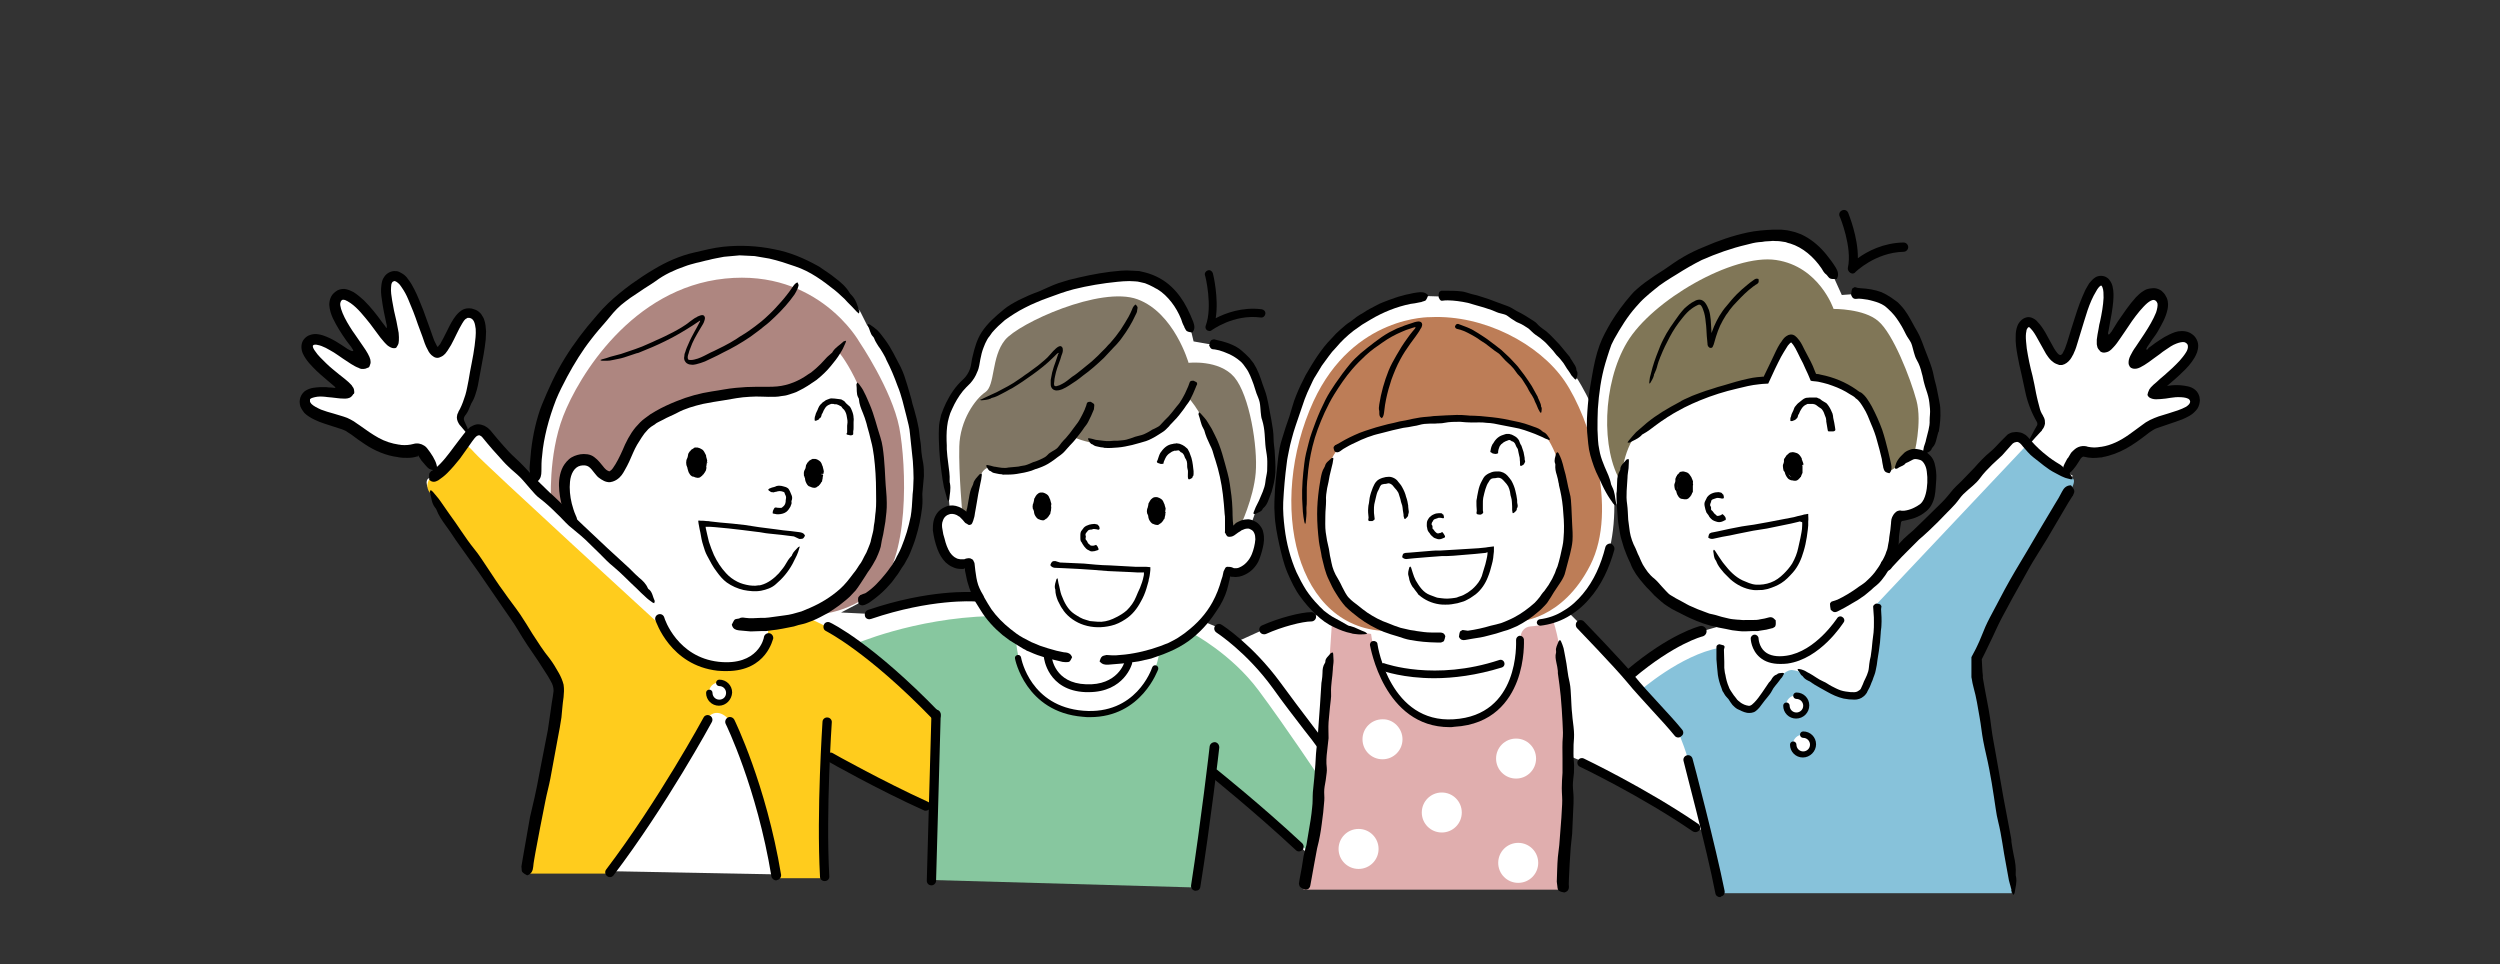 <?xml version="1.0" encoding="UTF-8"?>
<svg id="_レイヤー_1" data-name="レイヤー_1" xmlns="http://www.w3.org/2000/svg" version="1.1" viewBox="0 0 700 270">
  <rect x="0" y="0" width="700" height="270" fill="#333333" stroke="none"/>
  <!-- Generator: Adobe Illustrator 29.8.2, SVG Export Plug-In . SVG Version: 2.1.1 Build 3)  -->
  <defs>
    <style>
      .st0 {
        fill: #807657;
      }

      .st1 {
        fill: #fff;
      }

      .st2 {
        fill: #ffcc1d;
      }

      .st3 {
        fill: #e0aeae;
      }

      .st4 {
        fill: #807664;
      }

      .st5 {
        fill: #87c2da;
      }

      .st6 {
        fill: #ae8680;
      }

      .st7 {
        fill: #bd7d57;
      }

      .st8 {
        fill: #87c79f;
      }
    </style>
  </defs>
  <path class="st1" d="M614.5,111.7c-.9-4.2-11.8-.5-12.1-1.7s14.3-10.6,10.8-14.6c-3.7-4.2-14.2,7.8-15.9,6.4s12-15.2,6.9-19c-5-3.8-13.5,15-15.2,14s4.6-17.9-.3-18.8c-3.5-.7-6.2,9.2-8.8,17.5-1.7,5.6-3.2,4.3-3.2,4.3-2.8-.6-5.6-11.6-9.1-10.7s-2.5,6.8-.6,15.1c.8,3.5,1.2,6.1,2,8.1.7,1.8,1.4,3.2,2,4.3.5.8.4,1.8-.1,2.6l-3,4.9s-.1.1-.3.4c-.7-.8-1.1-1.3-1.5-1.6-1.4-1.1-3.1,0-3.1,0-11.6,11-25.1,25.2-32.2,32.9l-3.6,3.4c2.1-3.4,3.5-7.7,3.6-13.1,0-.5.6-2,1.4-1.7.7.2,2.2,0,3.4-.4,3.3-1.1,5.5-3.4,5.8-8.9.2-3.7-.5-6.3-2.1-7.6l-.3-.2s3.1-7.8,2.5-13.3-3.9-19.5-9.2-26.3c-4.8-6.2-13.9-5.3-13.9-5.3l-2.7.2-1.9-4.2s-4.3-10.7-13.6-12.3c-9.3-1.6-32.5,6.6-44,19.4-7.4,8.2-9.9,19.3-10.6,27.9-2.2-4.7-4-7.4-4-7.4-15.8-26.4-39-23-39-23l-3.1-.1s-23.3-.3-35.2,28c-11.7,28.1-6.4,51.5,5.1,61.2l-2.2.5c-2.8,0-8.8,1.6-13.2,3.6l-7.5,3.4c-3-2.5-5-3.7-5-3.7l-4.5-1.9c3.8-4.4,6-9.5,6.9-13.8,0-.2.2-.3.4-.2,3.1,1.5,6.8-1.5,8.1-5.5,1.3-4,.8-6.9-2.1-7.7l1-2.8s4-7,4.2-12.3-.7-21.2-4.8-28.4c-3.7-6.5-12.5-7-12.5-7l-4-.7-.6-2.5s-3.2-16.5-17.7-15.8c-12.1.6-33.9,6.2-40.4,16.3-1.4,2.1-2.1,5.7-2.8,8.5-.4,1.9-1.4,3.6-2.9,4.8-2.2,1.9-4.5,5.8-5.7,9.3-2.6,7.6,1.6,23.9,1.6,23.9l.3,3c-3,.6-3.7,3.8-2.7,7.9,0,0,.8,4.5,3.7,6.3,1.4.8,3.2.7,3.8.5.3-.1.6-.1.6.2.3,3.1,1.1,6.1,2.4,9h-1s-12-.9-29.3,4.9l-8-.4,4.8-2.5c12.7-5.5,19.9-25.2,15.9-48.8-4-23.5-13.4-29.1-13.4-29.1l-1.9-3.8s-13-19.5-38.4-16.7c-27.8,3-53,31.9-52.3,64.1l.1,1.6c-5.3-5.4-10.4-10.8-14.2-15.3,0,0-2.2-2.3-4.3.2l-2.5-3.2c-.6-.7-.7-1.7-.2-2.6.6-1.1,1.2-2.5,1.9-4.3.7-2,1-4.7,1.7-8.2,1.7-8.4,2.4-14.3-1.1-15.1-3.5-.8-5.9,10.3-8.7,11,0,0-1.4,1.3-3.3-4.2-2.9-8.2-5.9-18-9.4-17.2-4.9,1.1,2,17.7.3,18.8-1.7,1.1-10.9-17.4-15.7-13.5-4.9,4,9.2,17.3,7.6,18.7-1.6,1.5-12.5-10.2-16.1-5.9-3.4,4.2,11.5,13,11.2,14.2-.3,1.2-11.2-2.1-12,2.1-.9,4.7,8.6,5.1,12.5,7.3,2.9,1.6,7.3,6.2,13.8,6.9,0,0,2.3.5,4.6-.2.9-.3,1.9.1,2.4.8l3.6,5.4s.1.2.3.5c-.9.7-1.8,1.2-2.8,1.5,0,0-1.2.8.3,3.2,0,0,21.2,29.3,34.8,51.8,1.4,2.3,1.6,3.6,1.2,6.2l-8.4,48.3,83.2,1.6c-.6-11-.2-26,.1-34l1.4.6s14,7.9,26.7,13.6l2.1,1.4-.5,19.5,74,1.6c1.7-10.6,3.2-25.4,4.2-32l1.1.6s11.8,9.4,23.5,20.3l3.2,2.9c-.5,2.8-1.4,7.1-1.8,9.1l72.4-.3s.5-22.1,1.3-34.9c0-.7.1-1.4.1-2.1l4,1.7s17,8,31.8,18.2l3.3,2.1c1.4,5.8,2.8,11.7,3.6,16.1l82.4-.4c-4.3-21-10.3-60.1-10.3-60.1l-.3-5.3c15.4-30.9,26.6-48.3,26.6-48.3l.4-2.3c-.7-.2-1.3-.5-1.9-.8l3.1-5c.5-.8,1.5-1.2,2.4-.9,2.3.6,4.6.1,4.6.1,6.4-1,10.7-5.7,13.5-7.4,4.1-1.9,13.6-2.8,12.5-7.4ZM476.4,176.8s-7.9,1.9-19.9,12l-.6.4c-4-4.6-13.3-14.3-13.3-14.3l-3.4-3.4c5.3-3.5,9.7-9.7,11.5-17.8,1.1-4.7,1.4-9.3,1.3-13.6.5.9.9,1.4.9,1.4l1.6,1.8c.1,1.1.2,2.2.3,3.3,1.5,14.5,13,26.2,28.9,28.1l-7.3,2.1Z"/>
  <path class="st6" d="M240.6,95.7s-11.4-20.4-37.6-17.7c-26.1,2.7-41,27.4-45.3,38.5s-3.4,24.5-3.4,24.5l5.4,4.6s-2.9-5.4-1-12.8c1.9-7.4,8-2.9,9.1-1.4,1,1.4,3.7,4.1,5.8,0,2.1-4.1,3.7-14,16.9-18.3,13.2-4.3,22.4-3.1,30.7-3.7,8.2-.6,13.6-10.9,13.6-10.9,0,0,8,9.1,11.3,29.4,3.3,20.4-2.5,32.7-9.7,38.3s-10.7,5.8-10.7,5.8c0,0,9.5,1.4,19.3-6.6,9.9-8,8.8-35.2,6.8-45.7-2.1-10.6-11.2-24-11.2-24Z"/>
  <path class="st4" d="M332.8,101.6s-4-14-14.3-17.8-33.3,6.7-37.1,11.4c-3.9,4.8-2.7,12.7-5.5,14.6s-7.1,7.8-7.3,15.2.9,19.2.9,19.2l2.1,1.4s1.1-6.9,2.2-10.6c1-3.7,2.9-4.6,4.2-3.9,1.3.7,7.7,1.7,14.7-2.4,7-4.1,7.5-6.5,7.5-6.5,0,0,9.6,5,20.6.1s11.9-11,11.9-11c0,0,5,5,9.4,18.3,4.3,13.3,2.6,19.3,2.6,19.3l2.5-1.4s3.8-7.9,4.4-15.1c.6-7.2-1.7-21.7-6-26.8-4.3-5-12.8-4-12.8-4Z"/>
  <path class="st7" d="M400.6,88.8s-21.6-.6-32.8,23.5c-13.2,28.8-5.1,64.6,21.3,64.4,0,0-14.4-2-18.1-22.7s3.6-28.2,3.6-28.2c0,0,9.1-7.6,29.8-8.6,20.7-1.1,28.6,5.2,28.6,5.2,0,0,5.7,6.8,6.3,25.5.6,18.7-14.2,26.1-14.2,26.1,0,0,12.3-.2,20.2-15.8,7.9-15.6-.1-41.1-7.2-51.5-7.1-10.4-22.6-18.6-37.5-17.9Z"/>
  <path class="st0" d="M513.4,86.5s-4-11.9-16.1-13.7-34.7,11.3-41.7,23-7.3,30.3-1.7,39.2c0,0,.2-8.6,4.6-13.9,4.5-5.2,23-13.7,35.3-15,0,0,5.6-11.1,7.6-11.1s6.5,11,6.5,11c0,0,8.8,1.4,13.7,5.9,0,0,4.6,7.1,6.9,19.8,0,0,.5.2.8.1.3-.1,2-1.3,2-1.3l4.6-3.1s2.4-9,.7-15.3c-1.7-6.3-6.6-18.8-10.7-22.2-4-3.5-12.5-3.4-12.5-3.4Z"/>
  <path class="st2" d="M185.3,175.4s-49.3-45.1-52.4-48.6c-3.1-3.5-3.4-2.6-6.3,1.5-1.5,2.2-3.8,4-5.6,5.2-1.5,1-1.8,3.1-.6,4.5,8.6,10.4,34.8,49.5,36.2,53.9,1.6,5.1-9.3,52.7-9.3,52.7h22.6s15.3-18.8,27.6-42.6c2-3.9,6.1-3.1,8.6,2.9s10.1,30.5,11.3,41h13.3l.1-34.5,30.2,14.8.6-26.1s-17.3-20-36.6-27.6c0,0-6.2,2.7-9.9,2.7,0,0,1,13.5-13.8,11.7-11.6-1.4-16-11.5-16-11.5Z"/>
  <path class="st8" d="M239,180.5s16.7-7.4,38.4-8c0,0,2,3.9,7.1,6.6,0,0,.4,20.7,19.7,21,18.8.3,20.4-17.6,20.4-17.6,0,0,2.5,1.2,9.4-5.1,0,0,10.8,5.7,18.4,15.9s17.1,24.5,17.1,24.5l-2.5,21.1-28-22.9-4.1,32.5-74.1-2.1,1.4-45.5c.1.2-12.1-13.4-23.2-20.4Z"/>
  <path class="st3" d="M372.9,175s-2,31.3-3.6,47.1c-1.5,15.7-4.3,27-4.3,27h71.7s2.8-29.9,2-48.4-3.7-26.5-3.7-26.5c0,0-3.4,1-6.5,1.2-1.5.1-2.7,1.4-2.7,2.9-.1,6.8-1.9,23-18.1,24.5-20.5,2-23.8-25.3-23.8-25.3,0,0-6-.7-11-2.5Z"/>
  <path class="st5" d="M525.5,169.1l42-44.5s8,7.8,12.4,9.1c2.5.7-1.2,5-4.6,11.4-3.4,6.3-21.5,36.4-21.8,40,0,0,.2,4.6,2.9,20.5,2.8,15.9,6.9,44.5,6.9,44.5h-81.8s-7.1-31.6-8.8-37.4c-1.7-5.7-3.2-8.5-3.2-8.5l-10.3-10.8s11.4-10,22.2-12c0,0-.5,10.9,3.8,14.9,4.2,4,5.9,2.8,8.2-.4,2.3-3.2,5.9-8.4,8.3-8.3,2.5.2,5,1.8,7.9,3.6s9.6,5.7,12,2.6c5.1-6.6,3.9-24.7,3.9-24.7Z"/>
  <path d="M526.9,128.5c-.4-1.7-.8-3.3-1.3-5-.4-1.6-1-3.2-1.7-4.8-.6-1.5-1.2-3.1-2.1-4.5-.6-1-1.3-2.1-2.1-2.6,0,0-.2-.1-.2-.2-.4-.4-1-.7-1.5-1-1.5-1-3.2-1.8-4.9-2.4-.8-.3-1.7-.6-2.6-.8-.4-.1-.9-.2-1.3-.3-.2,0-.4-.1-.7-.1l-1-.1-.5-.1-.5-1.2-.3-.7-.7-1.5c-.4-1-.9-2-1.4-2.9-.5-1-.9-1.9-1.4-2.8-.3-.4-.5-.9-.8-1.2q-.2-.2-.2-.3c-.1,0-.1-.1-.2-.1s-.1.1-.2.1l-.1.1-.2.2c-.3.3-.6.7-.8,1.1-.5.8-1,1.6-1.5,2.5-.6,1.1-1.1,2.2-1.7,3.4-.6,1.4-1.3,2.7-1.9,4.1l-1.7.1-.9.1c-2.1.2-4.1.7-6.1,1.2-3.5.8-7,1.9-10.4,3.3-1.5.6-3,1.3-4.4,2-1.4.8-2.9,1.5-4.2,2.4-.3.2-.6.3-.8.5-1,.6-1.9,1.3-2.9,2-1.2.9-2.3,1.8-3.6,2.5-.2.1-.4.2-.5.4-1,1-2.2,1.4-3.3,2-.2.1-.4,0-.6,0,.1-.2.2-.4.4-.6.7-.8,1.3-1.6,2-2.3,1-.9,2-1.7,3-2.6,2.8-2.3,5.9-4.1,9.1-5.8.9-.6,1.9-1,2.8-1.4,1-.5,2-.8,3-1.2,1.1-.4,2.2-.8,3.3-1.1,1.1-.4,2.2-.7,3.3-1,2.3-.7,4.6-1.4,7-1.9.8-.2,1.6-.3,2.4-.4l1.2-.1c.5-.1.5,0,.6,0l.2-.4c1.1-2.3,2.2-4.5,3.3-6.9.3-.7.7-1.3,1.1-2,.2-.3.5-.6.7-1,.1-.2.3-.3.4-.5.1-.1.2-.2.3-.3l.4-.3c.7-.5,1.5-.6,2.2-.2.2.1.3.2.5.4.2.1.3.3.4.4.2.2.3.4.5.6.6.8,1,1.7,1.4,2.5.8,1.6,1.7,3.1,2.4,4.7.2.5.4,1,.6,1.5l.3.7h.2c.4,0,.7.1,1.1.2,3.6.7,7,2.1,10,4.2.3.2.6.5,1,.7h.1c.4.2.8.6,1.1.9.3.3.6.7.8,1,.5.7.9,1.4,1.3,2.1,1.1,2.1,2.1,4.3,2.9,6.5.7,2.1,1.2,4.1,1.7,6.1.3,1.1.5,2.3.8,3.5.2,1,.2,1.8-.3,2.4-.1.1-.1.2-.2.2-.4-.1-.9-.2-1.2-.5-.2-.2-.4-.7-.5-1.1v-.1c-.2-.9-.3-1.6-.4-2.3h0Z"/>
  <path d="M222.5,82.4c-1.6,2.3-3.5,4.4-5.5,6.3-.5.5-1,.9-1.5,1.4-.5.4-1,.9-1.6,1.3-.6.5-1.2,1-1.9,1.5l-1.9,1.4c-2.5,1.7-5.1,3.2-7.8,4.5-1.6.9-3.3,1.6-4.9,2.4-.8.3-1.6.6-2.5.8-.5.1-.9.2-1.4.1-.5,0-1.2-.2-1.6-.8-.4-.5-.4-1.1-.3-1.5,0-.5.1-.9.3-1.3.2-.8.6-1.6.9-2.3.5-1.2,1.1-2.3,1.7-3.4.5-.9,1-1.8,1.5-2.8,0-.1.1-.2,0-.2s-.1,0-.2.1c-.6.4-1.2.8-1.8,1.2-2.5,1.6-5,3.1-7.7,4.4-2.4,1.2-4.8,2.2-7.3,3.2-.2.1-.5.2-.7.2-.9.3-1.8.6-2.7.9-1.1.4-2.3.7-3.5.9-.2,0-.3.1-.5.1-1.1.3-2.1.2-3.1.2-.2,0-.3-.1-.4-.2.2-.1.3-.1.5-.2.8-.2,1.5-.4,2.3-.7,1-.3,2-.5,3-.8,2.6-.9,5.3-1.7,7.8-2.9.8-.3,1.5-.7,2.2-1,.8-.3,1.5-.7,2.2-1,.8-.4,1.6-.8,2.4-1.2.8-.4,1.6-.9,2.3-1.3.8-.5,1.6-1,2.3-1.6l1.1-.8.3-.2c.1-.1.2-.1.4-.2.3-.2.6-.4,1-.5.5-.2,1-.3,1.3.1s.2.8,0,1.4c-.1.3-.2.6-.4.9l-.3.5-.6,1c-1,1.7-2,3.4-2.6,5.2-.2.5-.4,1-.5,1.5-.2.5-.3,1-.2,1.4,0,.2.1.3.2.3.1.1.4.1.7.1.6,0,1.2-.2,1.9-.4,1.2-.4,2.4-1.1,3.6-1.7,1.2-.5,2.4-1.2,3.7-1.8,1.2-.6,2.4-1.3,3.5-2,1.1-.8,2.3-1.4,3.4-2.2.6-.4,1.2-.9,1.8-1.3.6-.5,1.2-.9,1.8-1.4.7-.6,1.4-1.2,2-1.8.7-.6,1.3-1.3,1.9-1.9,1.1-1.2,2.2-2.4,3.2-3.7.6-.7,1.1-1.5,1.6-2.2.4-.6.8-1.1,1.3-1.3.1,0,.1-.1.1,0,.1.2.3.5.3.8,0,.2-.2.6-.3,1,0,0,0,.1-.1.1-.1.4-.4.9-.7,1.4h0Z"/>
  <g>
    <path d="M293.9,142.1c-.1,1.7-1.1,3.3-2.3,3.2s-2-1.8-1.9-3.4c.1-1.7,1.1-3.3,2.3-3.2,1.1,0,1.9,1.7,1.9,3.4Z"/>
    <path d="M293.9,142.1c-.1,0-.3-.1-.4-.1-.2,0-.2-.1-.2-.1l.1-.1v-.5s-.1,0,0-.1c.1-.2,0-.4,0-.6,0-.1-.1-.3-.2-.4v-.2c-.2-.2-.3-.5-.5-.7l-.2-.2q-.1-.1-.2-.1c-.1,0-.1-.1-.2-.1-.1-.1-.3-.1-.4,0-.1.1-.2.1-.3.1s-.1.1-.1.1c-.1,0-.3.1-.3.2-.1.1-.2.3-.3.4,0,.1-.1.2-.1.3s-.1.3-.1.4c0,0,0,.1-.1.1,0,.1-.1.1-.1.2s-.1.1-.1.2h0c.1.2-.1.2-.1.4,0,.1-.1.2-.1.3v.2q0,.1-.1.2c-.1,0-.1.1,0,.2.1.1,0,.1.1.2,0,.1.1.1.1.2v.1c0,.2.1.4.1.5s.1.1.1.2v.2s0,.1.1.1c.1.1.1.2.1.3v.3h0c.1,0,.1.1.1.2s.1.2.2.2c.3.1.4.2.7.3.1,0,.2.1.3,0,0,0,.1,0,.1-.1h.2c.1,0,.2-.1.3-.2l.3-.3c.1-.1.2-.1.2-.2.1-.2.2-.3.3-.6.1-.2.1-.3.1-.5v-.3h0v-.6c0-.1.1-.1.3-.2.1,0,.2-.1.3-.1q.3,0,.4.1c.1.1.1.3,0,.4v.2c0,.2,0,.4-.1.6h0c0,.2-.1.3-.1.5,0,.1,0,.2-.1.3,0,.1-.1.1-.1.1l-.1.1c0,.2-.2.3-.3.5-.1.1-.1.2-.2.2-.1.3-.4.3-.6.5-.2.2-.4.3-.7.3-.2,0-.4-.1-.6-.1-.2-.1-.3-.1-.5-.2-.1,0-.3-.1-.4-.2l-.3-.3c-.2-.3-.4-.5-.5-.8s-.2-.6-.2-.9c0-.1,0-.2-.1-.3s0-.3-.2-.4h0c-.1-.4-.1-.9,0-1.3.1-.2.2-.4.2-.6,0-.1.1-.2.1-.4s.1-.4.1-.6h0c.1-.1.2-.3.3-.5.1-.1.1-.3.2-.3.1-.3.5-.5.7-.7.1,0,.1-.1.2-.1s.2-.1.4-.1h.6c.4.1.8.3,1.1.5.5.3.7.9.9,1.4,0,.1.1.1.1.2v.1c.1.2.1.5.2.7.1.2.1.5,0,.8v.1c.1.4,0,.4-.4.4Z"/>
  </g>
  <g>
    <path d="M325.8,143.4c-.1,1.7-1.1,3.3-2.3,3.2-1.2-.1-2-1.8-1.9-3.4.1-1.7,1.1-3.3,2.3-3.2,1.1,0,1.9,1.7,1.9,3.4Z"/>
    <path d="M325.9,143.4c-.1,0-.3-.1-.4-.1-.2,0-.2-.1-.2-.1l.1-.1v-.5s-.1,0,0-.1c.1-.2,0-.4,0-.6,0-.1-.1-.3-.2-.4v-.2c-.2-.2-.3-.5-.5-.7q-.1-.1-.2-.2t-.2-.1c-.1,0-.1-.1-.2-.1-.1-.1-.3-.1-.4,0s-.2.1-.3.1-.1.1-.1.1c-.1,0-.3.1-.3.2-.1.1-.2.3-.3.4,0,.1-.1.2-.1.3s-.1.3-.1.4c0,0,0,.1-.1.1,0,.1-.1.1-.1.2s-.1.1-.1.2h0c.1.2-.1.2-.1.4,0,.1-.1.2-.1.3v.2q0,.1-.1.2c-.1,0-.1.1,0,.2.1.1,0,.1.1.2,0,.1.1.1.1.2v.1c0,.2.1.4.1.5s.1.1.1.2v.2s0,.1.1.1c.1.1.1.2.1.3v.3h0c.1,0,.1.1.1.2s.1.2.2.2c.3.1.4.2.7.3.1,0,.2.1.3,0,0,0,.1,0,.1-.1h.2c.1,0,.2-.1.3-.2.1-.1.2-.2.3-.3.1-.1.2-.1.2-.2.1-.2.2-.3.3-.6.1-.2.1-.3.1-.5v-.3h0v-.6c0-.1.1-.1.3-.2.1,0,.2-.1.3-.1q.3,0,.4.1c.1.1.1.3,0,.4v.2c0,.2,0,.4-.1.6h0c0,.2-.1.3-.1.5,0,.1,0,.2-.1.3,0,.1-.1.1-.1.1l-.1.1c0,.2-.2.3-.3.5-.1.1-.1.2-.2.2-.1.3-.4.3-.6.5s-.4.3-.7.3c-.2,0-.4-.1-.6-.1-.2-.1-.3-.1-.5-.2-.1,0-.3-.1-.4-.2-.1-.1-.2-.2-.3-.3-.2-.3-.4-.5-.5-.8s-.2-.6-.2-.9c0-.1,0-.2-.1-.3s0-.3-.2-.4h0c-.1-.4-.1-.9,0-1.3.1-.2.2-.4.2-.6,0-.1.1-.2.1-.4s.1-.4.1-.6h0c.1-.1.2-.3.3-.5.1-.1.1-.3.2-.3.1-.3.5-.5.7-.7.1,0,.1-.1.2-.1s.2-.1.4-.1h.6c.4.1.8.3,1.1.5.5.3.7.9.9,1.4,0,.1.1.1.1.2v.1c.1.2.1.5.2.7s.1.5,0,.8v.1c0,.3-.1.3-.4.4Z"/>
  </g>
  <path d="M324.2,128.6c.2-.6.4-1.3.7-1.8.2-.3.4-.5.6-.8.3-.3.5-.6.8-.8.6-.5,1.3-.8,2.1-.9.2-.1.4-.1.7-.1.2-.1.5-.1.7,0,.2,0,.4,0,.6.1s.5.2.7.3c.4.2.8.5,1.1.8.3.2.5.5.6.8.2.3.3.6.4.9.1.4.3.7.4,1.1.2.7.3,1.3.4,2,.1.6.1,1.2.2,1.7v.8c0,.3,0,.5-.3.8v.1c0,.3-.5.4-.8.6h-.3l-.1-.1c0-.2-.1-.3-.1-.5v-.6c0-.6.1-1.2-.1-1.7-.1-.3-.1-.7-.1-1,0-.4,0-.7-.1-1.1-.1-.4-.3-.7-.5-1-.1-.3-.2-.6-.3-.8-.2-.3-.4-.6-.7-.7-.2-.1-.3-.1-.4-.3l-.2-.2c-.1-.1-.2-.1-.3-.1-.2,0-.5.1-.7.1h-.3c-.1,0-.2,0-.3.1-.4.1-.7.3-1.1.6-.2.1-.4.3-.6.5s-.4.5-.6.9c-.1.3-.3.6-.4.9-.1.2-.1.3-.1.5,0,.1-.1.2-.6.2h-.2c-.3-.1-.6-.2-.9-.3-.1-.1-.1-.2-.2-.3h0c.2-.5.3-.6.3-.7h0Z"/>
  <path d="M312.4,183.5c1.7-.1,3.5-.3,5.1-.6,1.7-.3,3.3-.7,5-1.2.8-.3,1.6-.5,2.4-.8s1.6-.6,2.3-.9c.9-.4,1.7-.9,2.6-1.4.8-.6,1.6-1,2.4-1.7,2.9-2.2,5.5-5,7.3-8.3,1.1-2,1.9-4.1,2.5-6.3.1-.3.2-.6.3-.9l.3-1.4.4-.8c.1-.1.1-.3.2-.3.1-.1.3-.2.4-.2.5,0,1.1,0,1.7.3l.2.1h.7c.3,0,.6-.1.8-.2,1.5-.6,2.8-2,3.5-3.7.5-1.2.9-2.8,1-4.2,0-.7-.1-1.3-.3-1.7-.2-.5-.5-.8-.9-1-.1-.1-.3-.1-.4-.2q-.2-.1-.4-.1c-.2,0-.5,0-.9.1-.3.1-.7.3-1,.4l-.1.1c-.1.1-.2.1-.3.2l-.5.3c-.4.3-.7.5-1.1.8-.6.4-1.1.4-1.4.4-.2,0-.3,0-.5-.1l-.2-.2c-.1-.1-.1-.2-.2-.3l-.2-.4c-.1-.1-.2-.2-.1-.5v-3.5c0-.5,0-.9-.1-1.4-.1-1.8-.3-3.7-.5-5.5-.4-3.3-1.1-6.5-2.1-9.6-.1-.3-.2-.6-.3-.9l-.5-1.7c-.2-.5-.4-1.1-.7-1.6-.3-.7-.6-1.4-.9-2-.3-.7-.5-1.4-.7-2.1-.1-.2-.2-.4-.3-.6-.7-1.2-.8-2.5-1.3-3.8-.1-.2.1-.4.1-.7.2.1.4.3.5.4.7.8,1.5,1.6,2,2.5.4.6.7,1.2,1.1,1.8.3.6.6,1.2.9,1.8,1.7,3.3,2.5,6.9,3.5,10.5.6,2.1.8,4.3,1.1,6.4.3,2.4.3,4.7.4,7.1,0,.4.1.7.1,1v.2c0,.1.1,0,.1,0l.1-.1c.1-.1.3-.3.4-.4.1-.1.2-.2.4-.3.4-.2.8-.4,1.3-.6.6-.2,1.2-.3,1.9-.3.3,0,.7.1,1,.2.3.1.6.2.9.4.6.3,1.1.7,1.5,1.3.4.5.7,1.1.8,1.7.4,1.6.2,3-.1,4.3-.3,1.3-.7,2.7-1.3,4-.8,1.5-2,2.8-3.7,3.6-1,.5-2.2.8-3.4.6h-.4c-.1,0-.1-.1-.2-.1-.1-.1-.1.1-.2.2v.1l-.1.4v.2l-.1.3c-.1.4-.2.9-.3,1.3-.2.9-.5,1.8-.8,2.6-.4.9-.7,1.7-1.2,2.5-.2.4-.4.8-.7,1.2l-.8,1.2c-2,3.1-4.6,5.9-7.6,8.1-1.7,1.2-3.5,2.2-5.4,3l-1.7.7c-.6.2-1.2.4-1.7.6-.6.2-1.1.4-1.7.6l-1.8.4c-1.1.3-2.2.5-3.2.6-1.1.2-2.2.3-3.3.4-1.2.1-2.4.2-3.6.3-1,.1-1.8-.1-2.4-.8-.1-.1-.2-.2-.1-.2.2-.5.3-1,.7-1.3.2-.2.8-.3,1.2-.4h.1c1,.1,1.8.1,2.5.1h0Z"/>
  <path d="M296.6,185.1c-2.7-.6-5.5-1.3-8.1-2.5-.3-.1-.6-.3-1-.4-.3-.2-.6-.4-.9-.5-.6-.4-1.2-.7-1.8-1.1-.7-.4-1.4-.9-2.1-1.3l-2-1.5c-2.4-2-4.5-4.3-6.1-6.9-.5-.8-1-1.6-1.5-2.4-.4-.8-.9-1.7-1.2-2.6l-.5-1.3-.4-1.3c-.3-.9-.4-1.7-.6-2.6-.1-.3-.1-.6-.2-.9v-.6c0-.1-.1-.1-.2,0q-.1,0-.2.1h-.7c-.8,0-1.5-.1-2.3-.5-.8-.3-1.4-.8-2-1.3-1.1-1.1-1.8-2.4-2.3-3.7-.3-.8-.6-1.8-.8-2.6-.2-.9-.4-1.8-.5-2.7,0-.8,0-1.7.2-2.6.2-.9.6-1.8,1.3-2.6s1.7-1.3,2.6-1.6c1-.3,2.1-.2,3.1.2,1.2.4,2.5,1.7,2.2,1.3h0s0,.1,0-.1c0-.3.1-.5.2-.8.2-.9.3-1.9.5-2.8.2-1.2.4-2.4,1-3.5.1-.1.1-.3.2-.5.2-1.1,1.1-1.9,1.8-2.7.1-.1.4-.1.6-.2v.5c-.1.8-.2,1.6-.4,2.3-.2,1-.4,2-.6,3-.2,1.4-.5,2.8-.7,4.1l-.2,1.1c-.1.5-.1,1-.3,1.5l-.2.7c-.1.2-.1.3-.2.5-.1.2-.1.3-.3.5-.2.1-.4.2-.6.2s-.4-.1-.6-.3l-.4-.2c-.1-.1-.3-.2-.4-.4-.3-.4-.6-.7-.9-1l-.2-.2-.1-.1c-.1-.1-.2-.2-.3-.2-.4-.3-.8-.5-1.2-.6-.3-.1-.7-.1-1-.1s-.7.2-1,.3c-.6.3-1.1.9-1.3,1.6-.3.7-.3,1.6-.1,2.5.1.9.3,1.7.6,2.6.3,1.3.8,2.7,1.5,3.8.5.7,1.1,1.3,1.8,1.6.3.2.7.2,1.1.3h1c.1,0,.2,0,.3-.1.3-.1.7-.2,1-.2s.5,0,.8.2c.3.1.5.3.6.6.1.2.3.5.3.9.1.6.1,1.2.2,1.8.1.7.2,1.3.3,2s.3,1.3.5,2c.2.6.5,1.2.8,1.8s.7,1.1.9,1.7c.6,1.1,1.3,2.2,2,3.3,1.5,2.1,3.3,3.9,5.3,5.5,1.1.9,2.3,1.8,3.6,2.5.8.4,1.5.8,2.3,1.2l2.4,1c1.5.5,3,1,4.6,1.4l1.4.3c.4.1.9.2,1.3.2.7.1,1.3.4,1.6,1.1,0,.1.1.2.1.2-.2.4-.4.9-.7,1.2-.2.2-.7.2-1.1.2h-.1c-.5,0-1.1-.1-1.7-.3h0Z"/>
  <path d="M296.8,157.5c2.2.1,4.5.2,6.7.3,1.1.1,2.2.2,3.3.3,1.3.1,2.6.2,3.8.2,2.4.1,4.9.3,7.3.4h2.2c.6,0,1.2,0,1.9.1h.1v.8c0,.3-.1.6-.1.9l-.1.7-.1.5c-.1.4-.2.7-.2,1-.2.7-.4,1.4-.6,2.1-.4,1.3-.9,2.5-1.6,3.7-1,1.9-2.4,3.7-4.3,4.9-1.2.8-2.6,1.5-4,1.8-2.5.6-5.1.6-7.6-.2-2.2-.7-4.3-2.1-5.7-4-.1-.2-.2-.4-.4-.6-.5-.7-.8-1.5-1.2-2.2-.4-1-.7-2-.7-3,0-.1,0-.3-.1-.4-.2-1,.2-1.8.4-2.6,0-.1.2-.2.3-.3,0,.1.1.3.1.4.1.6.2,1.3.4,1.9.2.8.3,1.6.6,2.4.8,2.1,1.8,4.1,3.6,5.3,1.1.7,2.1,1.4,3.4,1.7.3.1.7.2,1,.3l1.1.1c.7.1,1.4.1,2.1.1,1.5-.1,2.9-.6,4.2-1.3,1-.5,2-1.1,2.9-1.9,1.1-1.1,2-2.3,2.6-3.8.3-.8.7-1.6,1.1-2.5.4-1,.8-2.1,1-3.2.1-.3.1-.5.1-.8v-.3c0-.1-.1,0-.2,0h-1.5l-1.7-.1c-2.2-.1-4.5-.2-6.7-.3-1.2-.1-2.5-.2-3.7-.3-1.5-.1-3-.2-4.5-.3-1.3-.1-2.7-.1-4-.2-.8,0-1.5-.1-2.3-.1-.6,0-1.1-.1-1.5-.6,0,0-.1-.1-.1-.2.1-.3.2-.6.5-.9.2-.2.5-.2.8-.2h.1l1.3.4h0Z"/>
  <path d="M307.2,154.1c-.5.2-1,.3-1.5.3-.3,0-.5-.1-.8-.3-.3-.1-.6-.3-.8-.5-.4-.4-.7-.8-1-1.3-.1-.3-.3-.5-.5-.8-.1-.3-.1-.6-.1-.9v-.8c0-.5.1-1,.4-1.3.2-.3.4-.5.6-.8.4-.4.9-.6,1.5-.8.5-.1.9-.2,1.4-.2h.1c.2,0,.3.1.5.1s.4.1.5.3l.1.1c.2,0,.2.5.3.7,0,0,0,.2-.1.3l-.1.1h-.3c-.1,0-.3-.1-.4-.1-.4,0-.8-.2-1.1,0-.2.1-.4.1-.6.1s-.4.1-.6.2c-.2.2-.3.4-.4.5-.1.1-.2.2-.3.4s-.1.4,0,.7c.1.1,0,.3,0,.4,0,.2-.1.3,0,.5,0,.2.2.3.3.4.1.1.1.3.2.4.1.3.3.5.5.6l.3.3c.2.1.4.1.6.1s.4,0,.6-.1c.1,0,.2-.1.3-.1.1-.1.2,0,.4.3l.1.1c.1.2.2.5.3.7,0,.1,0,.2-.1.3h0c-.1,0-.2.1-.3.1h0Z"/>
  <path d="M340.7,95.2c1.9.4,3.9,1,5.6,2,.9.5,1.6,1.2,2.4,1.9.4.4.8.8,1.2,1.2.4.5.7.9,1.1,1.4,1.2,1.9,1.9,3.9,2.5,5.8.4,1.2.9,2.3,1.2,3.6.3,1.1.5,2.3.7,3.4s.4,2.1.6,3.2c.3,1.7.6,3.4.6,5.1,0,1.1.2,2.3.3,3.4.1,2,.3,3.9.2,6.1-.1,2-.6,3.8-1.1,5.6-.1.2-.2.3-.2.5-.2.6-.5,1.2-.7,1.8-.3.8-.7,1.5-1.4,2.1-.1.1-.2.2-.2.3-.3.7-1.3.9-2,1.3-.1.1-.4,0-.5,0v-.4c.2-.5.4-1,.6-1.5.3-.6.6-1.2.9-1.8.7-1.7,1.6-3.4,1.8-5.2.1-1.1.4-2.1.5-3.1,0-1.2.1-2.4,0-3.6-.1-1.3-.4-2.5-.5-3.8-.1-1-.1-2-.2-3-.1-1.3-.3-2.6-.7-3.9-.3-.7-.3-1.5-.4-2.2-.1-.9-.1-1.9-.3-2.8-.2-.9-.6-1.7-.9-2.5s-.5-1.7-.8-2.5c-.6-1.6-1.2-3.3-2.1-4.5-.5-.7-1-1.5-1.8-2.1-.8-.7-1.8-1.3-2.8-1.8-.9-.4-1.9-.8-2.9-1.1-.6-.1-1.2-.3-1.7-.3s-.8-.3-1.1-1c0-.1-.1-.2,0-.2.1-.5.2-1,.5-1.3.2-.2.5-.2.8-.3h.1c-.1,0,.3.1.7.2h0Z"/>
  <path d="M330.7,89.3c-.7-1.7-1.6-3.3-2.7-4.7-1.1-1.4-2.4-2.7-3.9-3.6-.4-.2-.8-.4-1.1-.6l-.6-.3c-.2-.1-.4-.2-.6-.3l-1.2-.5c-.4-.1-.9-.2-1.3-.3-1-.3-2-.2-3.1-.3-1.1,0-2.2.1-3.3.2-4.1.4-8.3,1.1-12.3,2.1-1.2.3-2.4.7-3.6,1.1-1.2.4-2.4.9-3.6,1.3-1.1.4-2.2.8-3.3,1.3l-1.6.7-1.6.8c-2,1-3.8,2.2-5.5,3.4l-1.9,1.7c-.6.6-1.2,1.2-1.7,1.8l-.7,1-.4.5c-.1.2-.2.3-.3.5-.4.7-.7,1.4-1,2.2-.4,1-.7,2.2-.9,3.3l-.3,1.7c-.1.6-.3,1.3-.6,1.9-.4,1.1-1.1,2.2-1.9,3.1-.4.4-.9.9-1.2,1.2-.3.3-.6.7-.9,1-1.2,1.5-2.2,3.2-3,5-.4.8-.7,1.6-.9,2.4l-.3,1.2-.2,1.3c-.2,1.7-.2,3.5-.1,5.3v1.1c.1,1.3.2,2.6.4,3.9.2,1.7.5,3.3.4,5,0,.2,0,.5.1.7.3,1.6-.1,3-.2,4.4,0,.2-.2.4-.3.6-.1-.2-.2-.4-.3-.7-.3-1.1-.6-2.2-.9-3.3-.3-1.4-.5-2.9-.7-4.4-.3-2-.5-4-.6-6s-.2-4-.1-6.1c0-1.2.3-2.4.6-3.7.4-1.2.9-2.3,1.4-3.4,1.2-2.4,2.6-4.6,4.7-6.5.9-.8,1.6-1.9,2-3,.2-.6.3-1.1.4-1.8.1-.7.2-1.3.4-2,.5-2.1,1.1-4.3,2.4-6.4,1.7-2.6,3.9-4.5,6.2-6.4,1.3-1.1,2.8-1.9,4.3-2.7.9-.4,1.9-.9,2.8-1.3,1-.4,1.9-.8,2.8-1.1.9-.4,1.8-.8,2.7-1.2.9-.4,1.8-.8,2.7-1.1.9-.3,1.9-.6,2.9-.9l2.9-.7c3.9-.9,7.8-1.6,11.7-1.9,1.1-.1,2.2-.1,3.4,0,.6,0,1.2.1,1.8.1l1.7.4c2.7.7,5.3,2.1,7.3,4,1.8,1.7,3.3,3.8,4.4,6,.6,1.2,1.2,2.5,1.7,3.8.4,1.1.5,2-.1,2.8-.1.1-.1.2-.2.2-.5-.1-1-.1-1.5-.4-.3-.2-.5-.8-.7-1.1v-.1c-.4-.7-.7-1.5-.9-2.2h0Z"/>
  <path d="M334.8,108.5c-.5,1.2-1,2.4-1.6,3.5-.3.6-.7,1-1.1,1.6s-.8,1.2-1.3,1.8c-.8,1.1-1.7,2.1-2.7,3.1-.3.3-.6.6-.8.9-.3.3-.6.6-.9.9-.6.6-1.3.9-2,1.4-.6.4-1.3.8-1.9,1.1-.5.3-1.1.5-1.6.7-.6.2-1.1.3-1.7.5-.8.2-1.5.4-2.2.6-1.3.3-2.7.6-4,.7-1.2.1-2.5.2-3.7.1-.1,0-.2,0-.4-.1-.4,0-.9-.1-1.3-.2-.6-.1-1.1-.2-1.6-.6q-.1-.1-.2-.1c-.5-.1-.8-.8-1.1-1.3v-.4h.2c.4.1.7.1,1,.2.4.1.9.3,1.3.3,1.2.1,2.4.4,3.6.3.7-.1,1.4-.1,2.2-.1.8-.1,1.6-.1,2.4-.3.8-.2,1.6-.5,2.4-.8.6-.2,1.3-.3,1.9-.5.4-.1.8-.3,1.2-.5.4-.2.8-.4,1.1-.6.4-.3.8-.5,1.3-.7.5-.3,1.1-.5,1.5-.9s.8-.9,1.2-1.3c.4-.4.8-.8,1.2-1.2l1.1-1.3c.4-.5.7-.9,1.1-1.4s.9-1,1.2-1.6c.5-.7.8-1.4,1.2-2.1.3-.6.6-1.3.9-2,.1-.4.3-.7.4-1.1.1-.3.3-.5.9-.5h.2c.3.2.7.3.9.5.1.1.1.4.1.5h0c-.2.4-.3.6-.4.9h0Z"/>
  <path d="M306.3,114.6c-.5,1.2-1,2.4-1.6,3.5-.3.6-.7,1.1-1.1,1.6-.4.6-.8,1.2-1.3,1.8-.8,1.1-1.7,2.2-2.7,3.2-.6.6-1.1,1.3-1.7,1.9-.6.6-1.2,1-1.9,1.5-.6.5-1.2.9-1.8,1.3-1,.7-2.1,1.2-3.2,1.6-.7.2-1.5.5-2.2.8-1.3.4-2.7.7-4.1.9-1.2.2-2.5.2-3.8.2-.1,0-.2,0-.4-.1-.5,0-.9-.1-1.4-.2-.6-.1-1.2-.2-1.6-.6q-.1-.1-.2-.1c-.5-.1-.8-.8-1.1-1.3v-.4h.2c.4.1.7.1,1,.2.4.1.9.3,1.3.3,1.2.2,2.4.5,3.7.2.7-.1,1.5-.1,2.2-.2.4,0,.8-.1,1.2-.2.4-.1.8-.1,1.2-.2.8-.2,1.6-.6,2.3-.9.6-.2,1.3-.4,1.9-.7.4-.2.8-.4,1.2-.6.4-.2.7-.5,1-.8.3-.4.8-.6,1.2-.9.5-.3,1.1-.6,1.5-1s.7-.9,1.1-1.4c.4-.5.8-.9,1.2-1.3.8-.9,1.5-1.8,2.2-2.8.4-.6.8-1,1.2-1.6.5-.7.8-1.4,1.2-2.1.3-.7.7-1.3.9-2,.2-.4.3-.8.4-1.2.1-.3.3-.5.9-.5h.2c.3.2.7.4.9.6.1.1.1.3.1.5h0l-.1,1h0Z"/>
  <path d="M338.7,92.7c-.2,0-.5-.1-.7-.2-.4-.3-.6-.8-.4-1.3,2-5.3-.1-14-.2-14.1-.2-.6.2-1.2.8-1.4.6-.2,1.2.2,1.4.8.1.3,1.7,7,.8,12.6,2.7-1.4,7.4-3.2,12.9-2.5.6.1,1.1.6,1,1.3-.1.6-.6,1.1-1.3,1-7.7-1-13.7,3.6-13.8,3.6,0,.1-.3.2-.5.2Z"/>
  <path d="M417.3,126.4c.1-.6.2-1.2.5-1.8.1-.3.4-.5.5-.8.2-.3.4-.6.7-.9.5-.5,1.1-.9,1.8-1.1.2-.1.4-.1.6-.2s.4-.1.6-.1h.6c.2.1.4.1.7.2.4.2.8.4,1.1.6.3.2.5.4.7.7.2.2.3.5.4.8.1.4.3.7.5,1,.2.6.4,1.2.6,1.8.1.5.2,1.1.3,1.6v.2c0,.2,0,.4.1.6.1.2,0,.5-.2.7v.1c0,.2-.4.4-.7.6,0,0-.2,0-.3.1l-.1-.1c-.1-.2-.1-.3-.1-.5v-.6c-.1-.5,0-1.1-.2-1.6-.1-.3-.1-.6-.2-.9s-.1-.7-.2-1-.4-.6-.5-.9-.2-.5-.3-.7c-.2-.3-.4-.5-.7-.6-.2,0-.3-.1-.4-.2-.1,0-.1-.1-.2-.1q-.1-.1-.3-.1c-.2,0-.4.1-.6.2-.1,0-.2.1-.3.1s-.2.1-.2.1c-.3.1-.6.3-.9.6-.2.1-.4.3-.5.5-.2.2-.3.5-.4.8s-.2.6-.2.8-.1.3,0,.5c0,.1-.1.2-.6.3h-.2c-.3,0-.6-.1-.9-.2-.2-.1-.2-.2-.2-.2h0c-.4-.1-.3-.2-.3-.3h0Z"/>
  <path d="M411,176.6c2.2-.3,4.4-.8,6.4-1.4,1-.2,2.1-.5,3.1-.8.6-.2,1.2-.5,1.7-.7.6-.3,1.2-.5,1.7-.8,2.1-1.1,4-2.5,5.8-4.1.5-.5,1-1.1,1.4-1.6.4-.6.8-1.2,1.3-1.7.4-.6.8-1.1,1.2-1.7l1-1.7.8-1.7c.2-.6.4-1.2.7-1.8.6-1.9,1-3.8,1.4-5.7.3-1.3.3-2.6.4-3.9.1-2.3-.1-4.7-.3-7-.2-2.1-.6-4.2-1.1-6.2,0-.2,0-.4-.1-.6-.1-.7-.3-1.5-.5-2.2-.3-.9-.5-1.8-.4-2.9,0-.1,0-.3-.1-.4-.3-.9.1-1.8.3-2.7,0-.1.2-.3.4-.4.1.1.2.2.3.3.3.6.6,1.2.8,1.8.3.8.5,1.7.7,2.5.7,2.2,1,4.6,1.6,6.8.4,1.3.4,2.7.5,4.1.1,1.5.1,3,.2,4.5.1,1.6.2,3.2.1,4.8-.1,1.3-.4,2.5-.7,3.8-.4,1.6-.8,3.1-1.3,4.9-.2,1-.7,1.9-1.2,2.7-.3.5-.7,1-1,1.5s-.7,1-1,1.5c-.6,1-1.2,2-1.9,3-.4.5-.8.9-1.2,1.3l-.6.6-.7.6c-1.8,1.6-3.8,2.9-5.9,4-1.2.5-2.4,1.1-3.7,1.4-.7.2-1.5.5-2.2.7l-2.3.6c-1.4.4-2.7.6-4.1.8-.8.1-1.5.3-2.3.4-.6.1-1.2,0-1.6-.7,0-.1-.1-.2-.1-.2.1-.5.1-1,.3-1.4.1-.3.5-.3.7-.5h.1l1.4.2h0Z"/>
  <path d="M402.2,179.9c-1.2,0-2.4-.1-3.7-.2-1.2-.1-2.4-.3-3.6-.5s-2.3-.6-3.5-1c-.7-.2-1.3-.4-2-.6-.7-.2-1.3-.5-2-.7-2.4-1-4.8-2.3-6.9-3.9-.6-.5-1.3-1-1.9-1.5s-1.2-1-1.8-1.6c-1-1.1-1.9-2.4-2.7-3.7-.8-1.2-1.4-2.5-2-3.8-.5-1-.9-2.1-1.2-3.2-.1-.5-.3-1.1-.4-1.6l-.2-.8c-.1-.3-.1-.6-.2-.8-.2-1.5-.6-2.9-.8-4.4-.3-2.6-.5-5.1-.5-7.7,0-2.3.2-4.6.5-6.9,0-.2.1-.4.1-.7.1-.8.3-1.6.4-2.4.2-1,.4-2.1,1-3,.1-.1.1-.3.2-.4.2-1,1.1-1.5,1.8-2.2.1-.1.4-.1.5-.1,0,.2.1.3,0,.5-.1.7-.2,1.4-.4,2-.2.8-.4,1.7-.6,2.5-.2,1.2-.4,2.3-.7,3.5-.2,1.2-.4,2.4-.3,3.5,0,1.4-.2,2.8-.2,4.2,0,1.5-.1,3.1.1,4.6.2,1.6.5,3.1.9,4.7.1.6.2,1.2.3,1.9l.2.9.2,1c.3,1.6.9,3.1,1.8,4.5.5.8.9,1.7,1.3,2.5.3.5.5,1,.8,1.5s.6,1,1,1.4.8.8,1.2,1.1c.4.3.9.7,1.3,1,.9.7,1.7,1.4,2.6,2,1.8,1.2,3.8,2.3,5.9,3,1.1.5,2.3.9,3.5,1.3.7.2,1.5.3,2.2.5s1.5.2,2.3.4c1.4.2,2.7.4,4.1.4h2.3c.6,0,1.2.1,1.5.8,0,.1.1.2.1.2-.1.5-.2,1-.4,1.4-.2.2-.6.3-.8.4h-1.3Z"/>
  <path d="M395.1,154.7c2-.2,4-.3,6-.5,1-.1,2,0,3-.1,1.1-.1,2.3-.1,3.4-.2,2.2-.1,4.3-.3,6.5-.4.7-.1,1.3-.1,2-.2l.6-.1.8-.1.8-.1h.1v.7c0,.5,0,1.1-.1,1.5,0,.3-.1.6-.1,1-.1.6-.2,1.3-.4,1.9-.3,1.2-.6,2.3-1.1,3.5-.7,1.8-1.8,3.5-3.4,4.8-.6.4-1.1.8-1.6,1.1-.6.3-1.2.7-1.8.9l-1.7.5-1.7.3c-.6.1-1.1.1-1.7.1s-1.2,0-1.7-.1c-2.1-.3-4.1-1.2-5.7-2.6-.2-.1-.3-.3-.4-.5-.2-.3-.5-.6-.7-.9-.2-.3-.4-.6-.7-.9-.5-.8-.9-1.7-1-2.6,0-.1-.1-.3-.1-.4-.3-.8,0-1.6.2-2.4,0-.1.2-.2.3-.3,0,.1.1.2.2.3.2.5.3,1.1.5,1.6.2.7.5,1.4.8,2,1,1.7,2.1,3.4,4,4.1.5.2,1,.4,1.6.6.3.1.5.2.8.2l.8.1c1.2.2,2.5.1,3.8-.1.2,0,.3-.1.5-.1l.5-.2c.3-.1.6-.2.9-.3.6-.2,1.1-.6,1.7-.9.4-.3.8-.6,1.2-.9.4-.4.8-.7,1.1-1.1.9-1,1.6-2.2,1.9-3.6.2-.8.5-1.5.7-2.3.2-.9.5-1.9.6-2.9v-.4s0-.1-.1-.1-.1.1-.1.1c-.1,0,.1,0-.3.1-1,.1-2,.2-3,.3-2,.2-4,.3-6,.5-1.1.1-2.2.1-3.3.1-1.3.1-2.7.2-4,.3-1.2.1-2.4.2-3.6.3-.7.1-1.3.1-2,.2-.5.1-1,0-1.4-.4l-.1-.1c.1-.3.1-.7.3-.9.1-.2.4-.2.7-.3h.1l1.4-.1h0Z"/>
  <path d="M404.3,150.6c-.4.2-.9.4-1.4.4-.3,0-.5-.1-.8-.2-.3-.1-.6-.2-.8-.4-.4-.3-.8-.7-1-1.1-.2-.2-.4-.5-.5-.7-.1-.3-.2-.5-.2-.8-.1-.3-.1-.5-.1-.8,0-.4,0-.9.2-1.3.2-.3.3-.6.5-.8.4-.4.8-.7,1.3-.9.4-.2.9-.3,1.3-.3h.6c.2,0,.4,0,.5.3h.1c.2,0,.2.4.3.7v.3l-.1.1h-.3c-.1,0-.3-.1-.4-.1-.3,0-.7-.1-1,.1-.2.1-.4.1-.6.2-.2.1-.4.1-.5.3-.2.2-.2.4-.3.5-.1.1-.2.2-.2.4-.1.2-.1.4.1.6.1.1.1.2.1.4v.5c.1.1.2.2.3.3.1.1.2.2.2.3.2.2.3.4.5.5.1.1.2.2.3.2.2.1.3.1.5,0,.2,0,.3-.1.5-.1.1,0,.2-.1.3-.2.1-.1.2,0,.4.3l.1.1c.1.2.3.5.4.7v.3h0q-.2.2-.3.2h0Z"/>
  <path d="M375.1,124c1.8-1.1,3.7-2,5.6-2.8,1-.4,2-.7,2.9-1,1.1-.4,2.3-.7,3.4-1s2.2-.6,3.3-.8l1.6-.4,1.7-.3c1.3-.3,2.7-.6,4-.8,1.3-.2,2.6-.2,3.8-.4,1.2-.1,2.4-.1,3.6-.2,1.9-.1,3.8-.2,5.7,0,.6.1,1.3.1,1.9.1s1.3.1,1.9.1c2.2.2,4.4.4,6.6.8,1,.2,1.9.4,2.9.6s1.9.4,2.9.7c.2.1.4.1.6.2.7.2,1.4.5,2,.7.9.3,1.7.6,2.4,1.3.1.1.2.1.3.2.8.3,1.2,1.1,1.7,1.8.1.1,0,.3,0,.4-.1,0-.3,0-.4-.1-.6-.2-1.1-.4-1.6-.7-.7-.3-1.4-.6-2.1-.9-1.9-.7-3.9-1.5-5.9-1.8-1.2-.2-2.4-.5-3.6-.7l-2-.4c-.7-.1-1.3-.2-2-.2-1.4-.2-2.8-.1-4.2-.1-1.1,0-2.2-.1-3.3-.2-1.5,0-2.9,0-4.4.3-.8.2-1.7.1-2.5.2-1,0-2.1,0-3.1.1s-1.9.5-2.9.6c-1,.2-2,.4-3,.5-2,.4-3.9.9-5.8,1.4-1.1.3-2.2.5-3.2.9-.6.2-1.3.4-1.9.7-.6.2-1.2.5-1.8.8-1.1.5-2.2,1-3.2,1.6-.6.3-1.2.7-1.7,1.1-.4.3-.9.5-1.4.2-.1,0-.1-.1-.2-.1-.1-.3-.3-.7-.3-1.1,0-.2.3-.5.5-.7h.1c.4-.2.7-.4,1.1-.6h0Z"/>
  <path d="M394.9,85.1c-3.9.8-7.6,2.3-11,4.3-.8.5-1.7,1-2.5,1.5-.8.6-1.6,1.1-2.4,1.7-1.8,1.4-3.5,3-4.9,4.7l-1.1,1.2c-.3.4-.7.9-1,1.3-.6.9-1.3,1.7-1.9,2.6l-1.7,2.8c-.3.5-.6.9-.8,1.4l-.7,1.5c-.6,1.2-1.1,2.4-1.6,3.7-.4,1.3-.9,2.5-1.3,3.8-.8,2.4-1.7,4.8-2.3,7.2-.3,1.1-.6,2.3-.8,3.4-.2,1.1-.5,2.3-.6,3.4-.5,3.7-.8,7.3-1,11-.1,2.4.1,4.9.4,7.3.5,4.2,1.6,8.4,3.3,12.3.8,1.7,1.7,3.4,2.7,5,1,1.5,2.2,3,3.5,4.3.2.3.5.5.8.8l.7.7.8.6c.5.4,1.1.8,1.6,1.1,1.5.8,2.9,1.6,4.3,2.4.2.1.4.2.7.2.8.2,1.5.5,2.1.8.7.3,1.3.6,2.1.9.2.1.4.3.5.5-.3,0-.5.1-.8.1-.6,0-1.3.1-1.9,0l-.9-.1c-.3,0-.6-.1-.9-.2-1.6-.3-3.1-.9-4.6-1.6-2-.9-3.8-2.2-5.3-3.7-1.6-1.5-3-3.1-4.3-4.9-1.5-2-2.6-4.4-3.6-6.7-1.1-2.6-1.7-5.3-2.3-7.9-.6-2.8-1.2-5.7-1.3-8.6-.2-2.3,0-4.6.1-6.9.2-3,.6-6,.9-9,.1-.9.3-1.7.4-2.6.2-.9.4-1.7.7-2.6.6-2.1,1.3-4.1,2-6.1.3-1,.6-2,.9-3s.6-2,1-2.9c.8-2,1.7-3.9,2.7-5.8,2.1-3.6,4.3-7.3,7.3-10.3.4-.4.8-.9,1.2-1.3l1.3-1.2c.9-.8,1.8-1.6,2.8-2.2l1.7-1.3c.6-.4,1.2-.8,1.8-1.1.6-.4,1.2-.8,1.8-1.1l1.9-1c.6-.3,1.1-.6,1.7-.8l1.8-.7c1.2-.4,2.4-.9,3.7-1.2.7-.2,1.4-.4,2.1-.5.7-.2,1.4-.3,2.1-.4,1.2-.2,2.2-.1,2.9.6l.2.2c-.2.5-.4,1-.7,1.4-.2.2-.9.3-1.3.5h-.1c-1.3.3-2.1.4-2.9.5h0Z"/>
  <path d="M452,154c-1.4,5-3.6,9.9-7.1,13.8-1.7,2-3.8,3.7-6.1,5-2.3,1.3-4.9,2.1-7.5,2.4-.5,0-.9-.3-1-.8,0-.5.3-.9.8-1h0c2.4-.3,4.7-1.1,6.7-2.4,2.1-1.2,3.9-2.9,5.4-4.7,3.1-3.7,5.1-8.3,6.3-13.1h0c.2-.7.9-1.1,1.6-1,.7.4,1.1,1.1.9,1.8h0Z"/>
  <path d="M404.4,81.4c1.6,0,3.3,0,4.9.2.8.1,1.6.4,2.3.6.9.3,1.8.4,2.6.7.8.3,1.7.5,2.5.8s1.6.6,2.4.9c1,.4,2,.7,3,1.1.9.3,1.7.9,2.6,1.4.8.4,1.6.8,2.4,1.3.6.4,1.3.8,1.9,1.2.3.2.6.4.9.6s.5.5.8.8c.7.7,1.5,1.2,2.3,1.8,1.3,1.1,2.4,2.4,3.6,3.6l2.9,3.5c.1.1.2.3.2.4.3.4.6.9.9,1.4.4.6.8,1.2.8,1.9,0,.1.1.2.1.3.4.5.1,1.3,0,2,0,.1-.2.3-.3.4-.1-.1-.2-.1-.3-.2-.3-.3-.6-.7-.9-1-.3-.5-.6-1-.9-1.4-.5-.6-.8-1.3-1.3-2-.5-.6-.9-1.2-1.5-1.8-.7-.6-1.1-1.4-1.8-2.1-.7-.7-1.3-1.5-2.1-2.2-.4-.3-.8-.7-1.2-1-.4-.3-.9-.6-1.3-.9-.7-.5-1.2-1.1-1.9-1.7-.9-.6-1.8-1.2-2.8-1.6-.6-.2-1.1-.6-1.6-.9-.7-.4-1.2-.9-1.9-1.3-.7-.3-1.5-.4-2.1-.6-.4-.1-.7-.3-1-.4l-1-.4c-.7-.2-1.4-.5-2.1-.7s-1.4-.4-2.1-.6c-.8-.2-1.6-.5-2.4-.7-1-.2-2-.4-2.9-.5s-1.8-.2-2.7-.2c-.5,0-1,0-1.5.1-.4.1-.7-.1-1-.8,0-.1-.1-.2-.1-.2,0-.5,0-1,.2-1.4.1-.2.4-.3.6-.4h.1s.4,0,.7,0h0Z"/>
  <path d="M386.2,113.2c.5-3.2,1.4-6.4,2.6-9.4.6-1.5,1.4-2.9,2.2-4.3.9-1.6,1.9-3.2,3-4.7.5-.7,1-1.4,1.6-2.1l.6-.7c0-.1.1-.1.1-.2s.1-.2,0-.2-.3,0-.4.1h-.1l-.3.1-.6.2-1.2.4-1.2.5c-1.9.8-3.7,1.8-5.4,3-1.6,1.1-3.2,2.2-4.7,3.6-1.3,1.2-2.6,2.5-3.8,3.9-1.9,2.2-3.5,4.6-5,7-1,1.6-1.9,3.4-2.7,5.1-1.4,3.1-2.6,6.2-3.4,9.5-.7,2.9-1.2,5.9-1.4,8.9,0,.3-.1.6-.1.9-.1,1.1-.1,2.2-.1,3.2v2.1c0,.7,0,1.4-.1,2v.6c.1,1.3-.1,2.4-.2,3.6,0,.2-.1.3-.2.4-.1-.2-.1-.4-.2-.6-.2-.9-.3-1.9-.4-2.8-.1-1.2-.1-2.4-.2-3.6-.1-3.3.2-6.6.6-9.9.2-1.9.7-3.8,1.2-5.7.5-2.1,1.3-4.1,2-6,.8-2.1,1.7-4.1,2.7-6.1.8-1.6,1.8-3.1,2.8-4.6,1.3-1.9,2.7-3.8,4.2-5.6.4-.5.9-1,1.4-1.5s1-.9,1.5-1.4c1.3-1.1,2.6-2.1,3.9-3.1s2.6-1.9,4-2.7c.7-.4,1.5-.7,2.2-1.1.8-.3,1.5-.6,2.3-.9l1.2-.4c.4-.1.6-.2,1.5-.5.4-.1.8-.2,1.1-.2s.5.1.7.2c.4.4.4.8.1,1.5-.2.3-.4.6-.6,1l-.4.6-.7,1c-.5.6-.9,1.3-1.4,1.9-1,1.4-2,2.9-2.8,4.4-1,1.8-1.8,3.8-2.5,5.7-.6,1.8-1.1,3.6-1.5,5.5-.2,1-.4,2.1-.5,3.2-.1.9-.2,1.6-.6,2l-.1.1c-.2-.2-.5-.3-.6-.7-.1-.2-.1-.8-.1-1.2v-.1c-.2-.6-.1-1.2,0-1.9h0Z"/>
  <path d="M353.9,177.6c-.5,0-1-.3-1.2-.8-.3-.7,0-1.4.7-1.7,4.7-2.1,10.9-3.7,13.8-3.7.7,0,1.3.6,1.3,1.3s-.6,1.3-1.3,1.3c-2.5,0-8.3,1.5-12.7,3.5-.2.1-.4.1-.6.1Z"/>
  <path d="M511.7,120.1c-.1-.6-.2-1.2-.3-1.8-.1-.3,0-.6-.1-.9,0-.4-.2-.7-.3-1-.2-.6-.4-1.2-.8-1.7-.2-.3-.6-.5-.9-.7-.1-.1-.3-.2-.4-.3-.1-.1-.3-.2-.4-.3-.1-.1-.3-.1-.4-.2-.1,0-.3,0-.4-.1h-1.4c-.2,0-.3,0-.4.1s-.3.1-.4.2c-.4.2-.8.6-1.1,1.1-.3.4-.5.9-.7,1.4,0,.1-.1.1-.1.1-.1.2-.2.4-.2.6-.1.2-.1.5-.5.7l-.1.1c0,.2-.6.3-1,.5h-.4l-.1-.1v-.6c0-.3.2-.5.2-.7.1-.7.6-1.3.8-2,.1-.4.4-.8.7-1.1.3-.4.7-.7,1.1-1s.8-.7,1.3-.9c.4-.2.9-.1,1.3-.2h1.7c.2,0,.3,0,.5.1s.3.2.5.2c.4.2.6.5,1,.7.3.2.7.4,1,.6.3.3.5.6.7.9.4.6.7,1.3,1,2,.1.4.2.8.2,1.2.1.5.2.9.3,1.4.1.4.1.8.2,1.2,0,.2.1.5.1.7s-.1.4-.6.5h-1.2c-.2,0-.2-.1-.3-.2h0l-.1-.5h0Z"/>
  <path d="M494.6,176.3c-.6.1-1.3.2-1.9.3l-.5.1h-1.5c-1.3,0-2.5.2-3.8,0-1.3-.1-2.5-.3-3.7-.6-.7-.1-1.4-.3-2.1-.4-.7-.2-1.4-.4-2.1-.5-2.7-.7-5.2-1.8-7.6-3-1.4-.8-3-1.4-4.4-2.4-1.4-.8-2.5-2-3.7-3l-1.5-1.6-.8-.8-.7-.8c-.8-.9-1.5-1.8-2.2-2.8-.3-.5-.6-1-.9-1.5s-.5-1.1-.7-1.6c-.7-1.4-1.3-2.9-1.8-4.3-.2-.7-.4-1.3-.6-2s-.4-1.3-.5-2c-.2-1.4-.5-2.7-.6-4-.2-2.4-.4-4.8-.4-7.2,0-.2.1-.5.1-.7,0-.9.1-1.7.1-2.6,0-1.1.2-2.2.8-3.2.1-.1.1-.3.1-.5.1-1,1.1-1.7,1.7-2.5.1-.1.4-.1.6-.2,0,.2.1.3.1.5,0,.7-.1,1.4-.1,2.1-.1.9-.3,1.8-.3,2.7-.1,2.4-.5,4.9-.1,7.4.2,1.4.2,2.9.3,4.3.1.8.2,1.6.3,2.3.1.8.2,1.6.4,2.3.2.8.5,1.6.8,2.3.4.7.7,1.5,1,2.2.2.6.6,1.2.8,1.8.3.6.5,1.2.8,1.7.4.7.9,1.4,1.4,2.1.5.6,1.1,1.3,1.8,1.8.7.6,1.4,1.4,2,2.1.4.5.8.8,1.2,1.3.4.4.8.9,1.3,1.2s1,.6,1.5.9c.5.3,1,.5,1.5.8,1,.5,2,1.2,3.1,1.6l1.6.7c.5.2,1.1.4,1.6.6.5.2,1.1.4,1.6.6l1.7.4c1.2.4,2.5.7,3.8,1,.8.2,1.5.2,2.3.3.8,0,1.6.2,2.3.1h2.1c.7,0,1.3,0,2.1-.2.8-.1,1.6-.3,2.3-.5.6-.2,1.2-.1,1.8.6.1.1.2.2.2.2,0,.5.1,1.1-.1,1.6-.1.3-.5.4-.8.6h-.1l-1.6.4h0Z"/>
  <path d="M514.5,167.9c1.9-.9,3.7-2,5.4-3.2.4-.3.8-.6,1.3-.9.4-.3.9-.6,1.2-.9.9-.8,1.7-1.6,2.5-2.6.3-.5.7-.9,1-1.4l.9-1.4c.5-1,1.1-2,1.4-3.1.3-.6.4-1.3.5-2l.2-1c0-.3.1-.7.1-1,.1-.7.2-1.3.3-2l.2-2v-.2c0-.3.1-.5.1-.8.1-.2.1-.4.2-.6.2-.4.4-.8.8-1.2.2-.2.5-.5,1-.6.3-.1.5-.1.8,0h.2c-.1.2,0,0,0,.1h0v-.1h.6c1.7-.2,3.3-1,4.5-1.9.8-.7,1.2-1.7,1.5-2.8.5-1.9.6-4.3.3-6.3-.1-.9-.4-1.7-.8-2.3s-.8-.9-1.4-1c-.1,0-.2-.1-.4-.1-.6-.1-.9-.1-1.3.1-.5.2-1,.6-1.8.9-.1,0-.2.1-.3.2-.4.6-1.5.8-2.3,1.4-.1.1-.4,0-.6,0v-.5c.2-.7.4-1.3.8-1.9.5-.8,1.2-1.4,1.9-2.1.5-.4,1.2-.7,1.8-.9.3-.1.7-.1,1-.1s.7,0,1,.1c.7.1,1.3.3,1.9.6.6.3,1.1.8,1.6,1.3,1.1,1.2,1.3,2.8,1.5,4.2.2,1.6,0,3.1-.1,4.6-.1,1.6-.3,3.3-1.2,4.9-.7,1.3-1.9,2.2-3.1,2.9-.8.4-1.6.8-2.5,1s-1.7.5-2.8.6h-.8l.3-1h0l.2.4c.1.1.2.2.3.3q.1.1.2.2c.1.1,0,0,0,0l-.3.4h0s0-.1,0,0c-.2,1.1-.3,2.2-.5,3.3s0,2.3-.3,3.5c-.2,1.2-.6,2.3-1.1,3.4-.9,2.2-2.1,4.3-3.6,6.1-.4.5-.9,1-1.4,1.4s-1,.8-1.5,1.3c-.6.5-1.2,1-1.8,1.5-.6.4-1.3.9-1.9,1.3-1.2.7-2.4,1.4-3.6,2.1-.7.4-1.4.7-2.1,1.1-.6.3-1.1.3-1.7-.3-.1-.1-.2-.1-.2-.2-.1-.5-.2-1.1-.2-1.6,0-.3.3-.5.5-.7h.1l1.5-.5h0Z"/>
  <g>
    <path d="M504.5,130.2c.2,1.7-.7,3.5-1.9,3.7-1.2.1-2.4-1.5-2.6-3.2s.7-3.5,1.9-3.7c1.3-.1,2.5,1.5,2.6,3.2Z"/>
    <path d="M504.6,130.2h-.5c-.2,0-.3-.1-.2-.1l.1-.1c0-.1,0-.3-.1-.4l-.1-.1s-.1,0-.1-.1c.1-.2-.1-.4-.1-.6-.1-.1-.2-.3-.3-.4,0-.1,0-.2-.1-.2-.3-.2-.4-.4-.6-.6-.1,0-.1-.1-.2-.1s-.1-.1-.2,0q-.1,0-.2-.1c-.1-.1-.3-.1-.4,0s-.2.1-.3.1-.1.1-.1.1c-.1.1-.3.1-.3.3-.1.2-.2.3-.2.5,0,.1-.1.2-.1.4v.5q0,.1-.1.1c0,.1-.1.1,0,.2,0,.1,0,.2-.1.2h0c.2.1-.1.3-.1.4s-.1.2-.1.3,0,.1.1.2q0,.1-.1.2t0,.2c.1,0,.1.1.1.1,0,.1.1.1.1.1v.1c.1.2.1.3.2.5,0,.1.1.1.1.2v.2s0,.1.1.1c.1.1.2.2.1.3v.3h0c.1,0,.1.1.2.2,0,.1.1.2.3.2.3.1.5.2.7.2h.3l.1-.1h.2c.1,0,.2-.1.3-.2,0-.2.1-.2.2-.4.1-.1.2-.1.2-.3s.2-.4.2-.6.1-.3.1-.5c0-.1-.1-.2-.1-.3h0c0-.1-.1-.2-.1-.3v-.3c0-.1.1-.1.3-.2.1-.1.2-.1.4-.2h.4c.1.1.1.3.1.4v1h0v.8q0,.1-.1.2c0,.1-.1.1-.1.2,0,.2-.2.4-.2.5s0,.3-.2.3c-.1.3-.4.4-.5.6-.2.2-.4.3-.7.4h-.6c-.2,0-.3-.1-.5-.1s-.3,0-.5-.1c-.1-.1-.3-.1-.4-.2-.3-.2-.5-.5-.7-.8s-.3-.6-.4-.9c0-.1,0-.2-.1-.3s-.1-.3-.3-.4h0c-.1-.5-.2-.9-.2-1.4,0-.2.1-.5.2-.7,0-.1.1-.3.1-.4v-.6h0c.1-.2.1-.4.3-.5.1-.1,0-.3.2-.3.1-.4.4-.5.7-.8.1,0,.1-.2.2-.2s.2-.2.4-.2.4-.1.6-.1c.5,0,.9.2,1.3.3.6.3.9.8,1.2,1.3,0,.1.1.1.1.2v.2c.1.2.2.5.3.8.1.2.2.5.1.8v.1c.2-.2.1-.2-.3-.1Z"/>
  </g>
  <path d="M482.9,145.7c-.5.3-1,.5-1.6.5-.3,0-.6-.1-.9-.2-.3-.1-.6-.2-.9-.4-.5-.4-.9-.8-1.1-1.3-.2-.3-.4-.5-.6-.8-.1-.3-.2-.6-.3-.9-.1-.3-.1-.6-.2-.9-.1-.5-.1-1,.2-1.5.2-.3.3-.7.5-1,.4-.5.9-.9,1.5-1.1.5-.2,1.1-.3,1.6-.3h.1c.2,0,.4.1.5.1.2,0,.4.1.6.4,0,0,0,.1.1.1.2,0,.2.5.3.8,0,0,0,.2-.1.3l-.1.1h-.4c-.1,0-.3-.1-.4-.1-.4,0-.8-.2-1.2,0-.2.1-.4.1-.6.2-.2.1-.4.1-.6.3s-.2.4-.2.6c-.1.1-.2.3-.2.5-.1.2-.1.5.1.7.1.1.1.3.1.4v.5c.1.2.3.3.4.4.1.1.2.3.3.4.2.3.4.5.6.6.1.1.2.2.3.3.2.1.4.1.6,0,.2,0,.4-.1.6-.2.1-.1.2-.1.3-.2.1-.1.2,0,.5.3l.1.1c.2.2.4.5.4.8.1.1,0,.2,0,.3h0c0,.1-.1.2-.3.2h0Z"/>
  <path d="M520.9,80.7c2,.1,4,.4,5.9,1.1.9.4,1.8.9,2.7,1.5l.7.5.7.5c.5.3.9.8,1.3,1.2,1.6,1.7,2.5,3.5,3.5,5.3.3.6.6,1.1.9,1.6s.6,1.1.9,1.7c.5,1.1.9,2.2,1.3,3.3.4,1,.8,2,1.2,3.1.6,1.6,1.2,3.2,1.5,5,.2,1.1.6,2.2.8,3.3.2,1,.4,2,.6,3s.4,2,.4,3.1c.1,2-.1,3.9-.4,5.7,0,.2-.1.4-.2.5-.2.6-.3,1.3-.5,1.9-.2.8-.4,1.6-1.1,2.3-.1.1-.1.2-.2.3-.2.8-1.2,1.1-1.9,1.5-.1.1-.4,0-.6,0,0-.1-.1-.3,0-.4.1-.5.2-1.1.3-1.6.2-.7.5-1.3.6-2,.4-1.8,1.1-3.6,1-5.4,0-1.1.2-2.1.1-3.2s-.2-2.4-.5-3.5c-.3-1.2-.8-2.4-1.1-3.6-.3-1-.4-2-.7-2.9-.3-1.3-.7-2.5-1.4-3.7-.4-.7-.6-1.4-.8-2.1-.3-.9-.4-1.8-.8-2.7-.4-.8-1-1.5-1.4-2.3s-.8-1.6-1.2-2.3c-.9-1.5-1.8-2.9-2.9-4-.6-.6-1.3-1.3-2-1.8-.9-.6-2-1-3.1-1.3-1-.3-2-.5-3.1-.6-.6-.1-1.2-.1-1.8,0-.5,0-.9-.2-1.2-.9,0-.1-.1-.2-.1-.3.1-.5.1-1.1.3-1.6.1-.3.5-.3.7-.5h.1c.6.2,1,.3,1.5.3h0Z"/>
  <path d="M518.7,76.6c-.2,0-.4-.1-.6-.2-.5-.3-.8-.9-.7-1.4,1.3-5.7-2.2-14.3-2.3-14.4-.3-.7,0-1.4.7-1.7s1.4,0,1.7.7c.1.3,2.8,6.8,2.7,12.7,2.6-1.9,7.1-4.3,12.8-4.4h0c.7,0,1.3.6,1.3,1.3s-.6,1.3-1.3,1.3c-8,.2-13.5,5.7-13.5,5.7-.1.2-.5.4-.8.4Z"/>
  <path d="M510,75.1c-2.2-3.2-5.2-5.8-8.7-6.9-.4-.1-.9-.2-1.3-.4l-1.3-.2c-.4-.1-.9-.1-1.4-.1s-1-.1-1.4,0l-1.7.1c-.6.1-1.1.2-1.7.2-1.1.1-2.3.4-3.4.7-4.3,1-8.5,2.5-12.6,4.3-2.4,1.2-4.8,2.6-7,4-1.1.7-2.2,1.3-3.2,2l-1.6,1.1-1.5,1.2c-.9.7-1.8,1.5-2.7,2.3-.9.8-1.6,1.6-2.4,2.5-2.4,2.7-4.3,5.8-6.1,9-.3.5-.5,1.1-.8,1.6-.2.6-.4,1.1-.6,1.7-.4,1.1-.7,2.3-1.1,3.5-1.2,4.1-1.8,8.4-2.1,12.8-.1,1.9-.1,3.9-.1,5.8.1,1.9.1,3.9.5,5.6.1.3.1.7.2,1,.3,1.3.8,2.6,1.3,3.8.7,1.6,1.5,3.2,1.8,4.9.1.2.2.5.3.7.8,1.5.8,3.1,1.1,4.6.1.2-.1.5-.2.7-.2-.2-.4-.4-.6-.6-.7-1-1.4-2-2-3.1-.8-1.4-1.4-2.8-2.1-4.3-1-1.9-1.7-4-2.3-6.1-.3-1.1-.5-2.2-.6-3.3-.1-1.1-.2-2.1-.3-3.2-.2-2.5,0-5.1.2-7.6.2-2.8.7-5.5,1.2-8.3.5-2.9,1.1-5.8,2.1-8.5.8-2.2,2-4.3,3.2-6.4,1.6-2.6,3.5-5.2,5.5-7.5.3-.3.6-.7.9-1s.7-.6,1-.9c.7-.6,1.4-1.2,2.1-1.7.9-.6,1.8-1.3,2.7-1.9.9-.6,1.9-1.2,2.8-1.8.9-.6,1.7-1.2,2.6-1.8.9-.6,1.8-1.2,2.7-1.7,1.9-1.1,3.8-2,5.8-2.8,3.9-1.7,7.9-3.1,12.1-4,2.3-.5,4.8-.7,7.2-.8h2.2c.8.1,1.5.1,2.3.3.7.2,1.5.3,2.2.6l1.1.4,1,.5c2.4,1.3,4.4,3.1,6.1,5.2.9,1.1,1.8,2.3,2.6,3.6.6,1,.9,2,.4,3,0,.1-.1.3-.2.2-.6,0-1.2.1-1.7-.1-.4-.1-.7-.7-1-1l-.1-.1c-.6-.4-1-1.1-1.4-1.8h0Z"/>
  <path d="M480.9,148.8c2.3-.5,4.5-1,6.8-1.4,1.1-.2,2.2-.3,3.4-.5,1.3-.2,2.6-.5,3.9-.7,2.4-.5,4.9-.9,7.3-1.4.4-.1.7-.2,1.1-.3s.9-.2,1.3-.3c.3-.1.6-.2.9-.2l.5-.1h.2c.1,0,0,0,0,.1v.1c0,.6.1,1.2,0,1.9v1.1c0,.4-.1.7-.1,1.1-.1.7-.2,1.5-.3,2.2-.2,1.3-.5,2.7-.9,4-.6,2.1-1.5,4.2-3,5.9-1,1.1-2,2.2-3.3,3-1.1.7-2.4,1.2-3.7,1.6-.3.1-.6.1-1,.2-.3.1-.6.1-1,.1-.7,0-1.4.1-2.1,0-2.5-.3-4.7-1.5-6.4-3-.2-.2-.3-.3-.5-.5-.3-.3-.6-.6-.9-.9-.3-.3-.6-.6-.8-.9-.7-.8-1.3-1.6-1.7-2.6,0-.1-.1-.3-.2-.4-.6-.8-.5-1.7-.7-2.6,0-.1.1-.3.2-.4.1.1.2.2.3.3.4.6.7,1.1,1.1,1.7.5.7.9,1.4,1.5,2.1,1.4,1.8,3,3.5,5.1,4.5,1.2.5,2.4,1.1,3.7,1.2,1.4.1,2.9-.1,4.2-.6,1.4-.5,2.6-1.4,3.7-2.5.8-.8,1.6-1.7,2.3-2.8.8-1.4,1.4-2.9,1.7-4.4.2-.9.4-1.8.6-2.7.2-1.1.5-2.3.5-3.4.1-1.6-.1-1.1-.2-1.1h0l-.4-.2-.8.2-1.7.4c-2.3.5-4.5.9-6.8,1.4-1.3.2-2.5.4-3.8.6-1.5.3-3,.6-4.5.9-1.4.3-2.7.6-4.1.8-.8.2-1.5.3-2.3.5-.6.2-1.2.1-1.6-.2l-.1-.1c.1-.3.1-.7.3-1,.1-.2.5-.3.7-.4h.1l1.5-.3h0Z"/>
  <path d="M528.2,156c1.6-1.7,3.2-3.4,4.8-5.1.8-.8,1.7-1.5,2.6-2.3,1-.9,1.9-1.9,2.9-2.8,1.8-1.8,3.6-3.5,5.4-5.3,1.1-1.1,2-2.3,3-3.5,1-1.1,2.1-2,3.1-3.1.9-1,1.9-1.9,2.8-2.9,1.4-1.6,2.9-3.2,4.5-4.5,1.1-.9,2-2,3-3l1.3-1.3.2-.2c.1-.1.2-.2.3-.3.2-.2.6-.3.7-.4.4-.2.9-.3,1.3-.3.5-.1,1,0,1.6.1.5.1,1,.4,1.5.7.4.3.6.6.9.9l.6.7c1.4,1.6,2.9,3,4.6,4.3.2.1.3.3.5.4.6.4,1.2.9,1.9,1.3.8.5,1.7.9,2.3,1.8.1.1.2.2.4.2.8.4,1.2,1.4,1.8,2.2.1.1.1.4.1.6h-.5c-.7-.2-1.4-.3-2-.6-.8-.3-1.6-.8-2.4-1.2-2.2-1.1-4-2.8-6-4.3-1.2-.9-2.1-2.1-3-3.1-.2-.3-.5-.6-.7-.8-.2-.2-.4-.3-.6-.4s-.4-.1-.7,0c-.2,0-.6.2-.7.3-.1,0-.4.4-.7.7l-.8.9c-.5.6-1.1,1.2-1.6,1.8-.9.9-1.9,1.7-2.8,2.6-1.2,1.2-2.4,2.4-3.4,3.8-.6.8-1.3,1.5-2,2.1-.9.8-1.8,1.5-2.7,2.4-.8.8-1.4,1.8-2.2,2.7-.8.9-1.6,1.7-2.4,2.5-1.6,1.7-3.2,3.3-4.9,4.9-.9.9-1.9,1.7-2.9,2.6-1.1,1.1-2.2,2.2-3.3,3.3-1,1-2,2-2.9,3-.5.6-1.1,1.1-1.6,1.8-.4.5-.9.8-1.8.5-.1,0-.2-.1-.3-.1-.3-.5-.7-.9-.8-1.4-.1-.3.1-.6.2-.9l.1-.1,1.3-1.2h0Z"/>
  <path d="M579.1,140.8c-2,3.4-4,6.8-6,10.2-1,1.7-2.1,3.3-3.1,5-1.2,1.9-2.3,3.9-3.4,5.9-2.1,3.7-4.2,7.5-6.2,11.3-1.2,2.3-2.2,4.7-3.4,7.1l-1.1,2.3-1,2,.1,1.9.1,1.7.1.9v.7l.6,3.4c.7,3.6,1.4,7.1,1.8,10.7.3,2.4.8,4.7,1.2,7.1l2.2,12.5,2.1,11.1c.1.4.1.7.1,1.1.2,1.3.4,2.7.7,4,.4,1.7.6,3.4.5,5.1,0,.2,0,.5.1.7.3,1.6-.2,3-.4,4.5,0,.2-.3.4-.4.6-.1-.2-.2-.4-.3-.7-.3-1.1-.6-2.2-.9-3.4-.3-1.5-.5-2.9-.8-4.4-.8-4-1.2-8-2.2-12-.6-2.3-.8-4.7-1.2-7-.4-2.6-.8-5.2-1.3-7.7-.5-2.7-1.2-5.3-1.7-8-.4-2.1-.6-4.3-1-6.5-.5-2.8-.9-5.6-1.7-8.4-.2-.8-.4-1.6-.5-2.4,0-.1-.1-.3-.1-.5v-5.6l.9-1.7c.2-.4.5-.9.7-1.4.9-1.8,1.5-3.6,2.3-5.4.8-1.8,1.8-3.6,2.7-5.3,1.8-3.5,3.7-7,5.7-10.4,1.1-1.9,2.3-3.8,3.4-5.7,1.3-2.3,2.7-4.5,4-6.8l3.7-6.2c.7-1.1,1.4-2.3,2-3.5.5-1,1.2-1.6,2.2-1.7h.3c.3.5.8.9.9,1.5.1.4-.2.9-.4,1.4,0,0,0,.1-.1.1l-1.2,1.9h0Z"/>
  <path d="M456.5,190.3c-.4,0-.9-.2-1.2-.5-.5-.6-.5-1.6.2-2.2,12.1-10.2,20.2-12.2,20.5-12.3.8-.2,1.6.3,1.8,1.1.2.8-.3,1.6-1.1,1.8-.1,0-7.8,2-19.3,11.7-.2.3-.5.4-.9.4Z"/>
  <path d="M481.6,251.2c-.6,0-1.2-.4-1.3-1.1-2.4-12.5-8.9-36.7-8.9-37-.2-.7.2-1.4.9-1.6.7-.2,1.4.2,1.6.9.1.2,6.5,24.6,9,37.1.1.7-.3,1.4-1,1.5-.1.2-.2.2-.3.2Z"/>
  <path d="M469.9,206.5c-.4,0-.8-.2-1-.5-1.7-2.1-3.9-4.5-6.3-7.1-2.4-2.7-5-5.4-7.1-8-3.4-4.1-13.8-14.9-13.9-15-.5-.5-.5-1.4,0-1.9s1.4-.5,1.9,0c.4.4,10.6,11,14.1,15.2,2.1,2.6,4.6,5.3,7,7.9,2.4,2.6,4.7,5.1,6.4,7.2.5.6.4,1.4-.2,1.8-.3.3-.6.4-.9.4Z"/>
  <path d="M435.9,246.9c.1-2.3.1-4.6.3-6.9.1-1.1.3-2.3.4-3.4.1-1.3.2-2.6.3-3.9.2-2.5.4-5,.5-7.5.1-1.5-.1-3-.1-4.5,0-1.4.1-2.9.2-4.3v-4c0-2.1-.1-4.1.1-6.2.1-1.4-.1-2.8-.1-4.1-.1-2.4-.3-4.8-.5-7.2-.2-2.1-.5-4.3-.8-6.4v-.6c-.1-.8-.2-1.5-.4-2.3-.2-1-.4-1.9-.1-2.9v-.4c-.2-.9.4-1.8.7-2.7,0-.1.3-.3.4-.4.1.1.2.2.3.4.3.6.5,1.3.7,1.9.2.8.3,1.7.5,2.6.5,2.3.6,4.7,1.2,7,.3,1.4.3,2.8.4,4.2.1,1.5.1,3,.3,4.6.1,1.6.4,3.2.5,4.8.1,1.3,0,2.6-.1,3.8,0,1.7-.1,3.3.1,5,.1,1,0,1.9,0,2.9-.1,1.2-.3,2.3-.3,3.5,0,1.1.2,2.3.2,3.4s0,2.3-.1,3.4c-.1,2.3-.2,4.6-.3,6.8-.1,1.3-.3,2.5-.4,3.8-.1,1.5-.2,3-.3,4.6-.1,1.4-.1,2.8-.2,4.1,0,.8-.1,1.5,0,2.3,0,.6-.2,1.2-1,1.5-.1,0-.2.1-.3.1-.5-.1-1.1-.2-1.5-.5-.3-.2-.3-.5-.4-.8v-.1l-.2-1.6h0Z"/>
  <path d="M363.9,246.1c.2-1,.4-2.1.6-3.2l.5-3.2c.2-1,.5-2.1.8-3.1.2-1.2.4-2.4.6-3.6.4-2.3.8-4.6,1-6.9.2-1.4.1-2.9.2-4.3.1-1.3.3-2.7.4-4,.1-1.2.2-2.5.3-3.7.1-2,.2-4,.5-5.9.2-1.3.2-2.6.3-3.9l.5-6.9.4-6.2c0-.2.1-.4.1-.6.1-.7.2-1.5.2-2.2,0-1,.1-1.9.7-2.8.1-.1.1-.3.1-.4,0-.9.9-1.5,1.5-2.3.1-.1.4-.2.6-.2,0,.1.1.3.1.4,0,.6.1,1.3.1,1.9,0,.8-.2,1.6-.2,2.4-.1,2.2-.6,4.4-.5,6.6.1,1.3-.2,2.6-.3,3.9-.1,1.4-.3,2.8-.4,4.3s0,3,0,4.5c-.1,1.2-.3,2.4-.4,3.6-.2,1.6-.3,3.1-.1,4.7.1.9-.1,1.8-.2,2.7-.1,1.1-.4,2.2-.5,3.3s.1,2.2,0,3.2c-.1,1.1-.2,2.2-.3,3.3-.3,2.2-.5,4.3-.9,6.4-.2,1.2-.5,2.4-.8,3.6-.3,1.4-.5,2.9-.8,4.3-.2,1.3-.5,2.6-.7,3.9-.1.7-.3,1.5-.4,2.2-.1.6-.4,1.1-1.2,1.2h-.3c-.5-.2-1.1-.5-1.4-.8-.2-.2-.2-.6-.3-.8v-.1l.2-1.3h0Z"/>
  <path d="M405.9,203.6c-18.5,0-22.2-22.7-22.3-22.9-.1-.6.3-1.2.9-1.2.6-.1,1.2.3,1.2.9.1.9,3.7,22.1,21.3,21,18.5-1.1,17.5-21.3,17.5-22.2,0-.6.4-1.1,1-1.2.6,0,1.1.4,1.2,1,0,.2.3,5.9-1.9,11.7-2.1,5.5-6.8,12.2-17.6,12.8-.5.1-.9.1-1.3.1Z"/>
  <path d="M317.9,88.3c-1,2.2-2.3,4.3-3.7,6.2-.3.5-.7.9-1.1,1.4-.4.5-.8.9-1.2,1.3-.5.5-.9,1-1.4,1.5l-1.4,1.5c-1.9,1.8-3.8,3.5-5.9,5-1.2,1-2.5,1.9-3.8,2.7-.6.4-1.3.8-2,1.1-.4.1-.8.3-1.2.3-.4.1-1.1,0-1.5-.4s-.5-.9-.5-1.3v-1.2c.1-.7.3-1.4.4-2.1.3-1.1.6-2.1,1-3.1l.5-1.5.2-.6.1-.1c0-.1.1-.2,0-.2s-.1.1-.2.1l-.2.1h0l-.2.2-.8.8c-1.8,1.8-3.8,3.4-5.9,4.9-1.8,1.3-3.7,2.6-5.7,3.8l-.6.3c-.7.4-1.4.8-2.2,1.2-.9.5-1.9,1-2.8,1.2-.1,0-.3.1-.4.2-.9.4-1.8.4-2.6.5-.1,0-.2-.1-.4-.1.1-.1.2-.2.4-.2.6-.3,1.3-.6,1.9-.9.8-.4,1.6-.7,2.4-1.1,2.1-1.1,4.3-2.2,6.2-3.6.6-.4,1.2-.8,1.7-1.2.6-.4,1.2-.8,1.7-1.2.6-.5,1.3-.9,1.9-1.4.6-.5,1.2-1,1.8-1.5s1.2-1.1,1.7-1.7l.8-.9c.4-.4,1-1,1.4-1.2s.7-.3,1,0,.3.6.3,1-.2,1.1-.4,1.5l-.3,1c-.6,1.6-1.2,3.2-1.5,4.8-.1.5-.2.9-.2,1.4-.1.4-.1.9,0,1.1s.1.2.2.2.3.1.5,0c.5-.1,1-.3,1.5-.6,1-.5,1.9-1.3,2.8-2,1-.6,1.9-1.4,2.8-2.1.9-.7,1.8-1.5,2.7-2.2.8-.8,1.7-1.5,2.5-2.4.5-.5.9-.9,1.4-1.4.4-.5.9-1,1.3-1.4.5-.6,1-1.2,1.5-1.8.5-.6.9-1.3,1.4-1.9.8-1.2,1.5-2.4,2.2-3.6.4-.7.7-1.4,1-2.1.2-.6.5-1,.9-1.3,0,0,.1-.1.1,0,.2.2.4.4.5.7.1.2-.1.6-.1.9v.1c0,.4-.3.9-.5,1.3h0Z"/>
  <path d="M474.7,233c-.3,0-.5-.1-.7-.2-14.6-10-31.4-18-31.6-18.1-.7-.3-.9-1.1-.6-1.7.3-.7,1.1-.9,1.7-.6.2.1,17.2,8.2,32,18.3.6.4.7,1.2.3,1.8-.3.3-.7.5-1.1.5Z"/>
  <path d="M401.6,189.9c-8.7,0-14.2-2-14.6-2.1-.6-.2-.9-.8-.6-1.4.2-.6.8-.9,1.4-.6.1,0,13.9,5,32-1,.6-.2,1.2.1,1.4.7.2.6-.1,1.2-.7,1.4-7.1,2.2-13.6,3-18.9,3Z"/>
  <path d="M498.4,185.9c-2.3,0-4.2-.6-5.6-1.8-2.5-2.1-2.6-5.2-2.6-5.3,0-.6.5-1.1,1.1-1.1s1.1.5,1.1,1.1c0,0,.1,2.3,1.8,3.7,1.3,1.1,3.4,1.5,6,1.1,8.2-1.2,14.1-10.4,14.2-10.5.3-.5,1-.7,1.5-.3.5.3.7,1,.3,1.5-.3.4-6.5,10.2-15.7,11.5-.7.1-1.4.1-2.1.1Z"/>
  <path d="M482.7,181.9c0,1.1.1,2.3.1,3.4v1.7c.1.6.1,1.3.3,1.9.2,1.2.5,2.4,1,3.5.1.4.3.6.5,1,.2.3.4.6.6.9.2.3.4.6.6.8l.6.8c.2.2.4.4.7.6.2.2.5.4.7.5l.6.3c.2.1.4.1.6.2.2,0,.3.1.5.1.1,0,.3.1.4,0,.4,0,.9-.5,1.3-.9.8-.8,1.5-1.8,2.2-2.8l1.9-2.8c.1-.1.2-.2.2-.2.3-.3.5-.6.7-1,.3-.4.6-.8,1.2-1,.1,0,.1-.1.2-.1.3-.4,1-.3,1.5-.4.1,0,.3.1.4.1v.2c-.2.3-.3.6-.5.9-.3.3-.6.7-.8,1-.7,1-1.6,1.8-2.1,2.9-.3.6-.8,1.2-1.2,1.7-.5.6-1,1.2-1.5,1.9s-1,1.4-1.8,2c-.6.5-1.6.6-2.4.5-1.1-.2-1.9-.7-2.8-1.1-.5-.3-.9-.7-1.3-1.1-.4-.5-.8-1.1-1.1-1.6-.4-.5-.9-.9-1.2-1.5-.2-.3-.3-.6-.5-.8l-.3-.9c-.5-1.2-.8-2.4-1-3.6-.1-.7-.1-1.4-.2-2-.1-.8-.1-1.6-.2-2.4v-3.4c0-.3.1-.6.7-.8h.2c.4.1.8.2,1.1.3.2.1.2.3.3.4h0l-.2.8h0Z"/>
  <path d="M526.7,170.6c.1,1.5.2,3,.1,4.5,0,.7-.2,1.5-.2,2.2-.1.9-.1,1.7-.2,2.6-.2,1.6-.4,3.2-.7,4.8-.1.5-.1,1-.2,1.5s-.2,1-.3,1.5c-.1.5-.2.9-.4,1.4-.2.4-.3.9-.5,1.4-.4.8-.6,1.7-1.1,2.5-.2.3-.3.6-.5,1-.3.4-.5.7-.9,1-.7.6-1.6.9-2.5.9-1.1,0-2.1-.1-3.1-.3-1.7-.4-3.2-1.1-4.6-1.9-1.3-.7-2.5-1.4-3.7-2.1-.1-.1-.2-.2-.3-.2-.4-.3-.8-.6-1.3-.8-.6-.3-1.1-.6-1.5-1.2q-.1-.1-.2-.2c-.5-.2-.6-1-1.1-1.4-.1-.1-.1-.3-.2-.4.1,0,.2-.1.4-.1.5.1,1,.2,1.4.4.5.2,1,.6,1.5.8,1.3.7,2.5,1.7,3.9,2.3.8.3,1.5.9,2.3,1.3.8.4,1.7.9,2.6,1.2s1.9.4,2.8.5c.7,0,1.4.1,1.9-.2.3-.2.7-.4.9-.7.2-.4.4-.9.6-1.3.2-.5.4-1.1.7-1.6.3-.6.6-1.3.8-2,.2-.7.2-1.4.3-2.1.1-.7.2-1.4.4-2.1.2-1.4.4-2.8.5-4.3.1-.8.2-1.6.3-2.4.1-1,.1-1.9.1-2.9,0-.9,0-1.8-.1-2.6,0-.5-.1-1-.1-1.5-.1-.4.1-.7.6-1,.1,0,.1-.1.2-.1.4,0,.8.1,1.1.2.2.1.2.3.4.5v.1l-.1.8h0Z"/>
  <path d="M121.8,131.2c2-1.6,3.7-3.9,5.4-6.2.8-1.1,1.7-2.2,2.6-3.4l.4-.5c.1-.2.3-.3.5-.6.2-.2.3-.4.6-.6.2-.2.4-.4.7-.5.5-.3,1.2-.6,1.8-.6.7,0,1.3.2,1.8.4.5.3.9.5,1.3.9l.2.2.1.1.2.2.4.5,1.5,1.8c1,1.2,2.1,2.4,3.1,3.5,1.3,1.4,2.8,2.6,4.1,4l3.7,3.9c1.2,1.2,2.4,2.3,3.6,3.5,2,1.8,3.9,3.6,5.7,5.6,1.2,1.3,2.5,2.4,3.8,3.7l6.8,6.4,6.1,5.6c.2.2.4.4.6.6.7.7,1.4,1.4,2.2,2.1,1,.8,1.9,1.7,2.4,2.9.1.2.2.3.4.4.9.8,1,2.1,1.5,3.1.1.2-.1.4-.1.7-.2-.1-.4-.1-.5-.2-.7-.5-1.4-1-2-1.6-.8-.7-1.6-1.5-2.4-2.3-2.2-2-4.2-4.2-6.5-6.1-1.4-1.1-2.6-2.4-3.8-3.6-1.4-1.3-2.7-2.7-4.1-4-1.5-1.4-3.1-2.6-4.6-3.9-1.2-1.1-2.2-2.3-3.4-3.4-1.5-1.5-3-2.9-4.7-4.2-1-.7-1.8-1.7-2.6-2.6-1-1.1-1.9-2.3-3-3.4-1-1-2.2-1.9-3.2-2.9-1.1-1-2-2.1-3-3.2-1-1.1-2-2.2-2.9-3.3l-1.4-1.7c-.2-.3-.6-.5-.8-.6h-.3c-.1,0-.3.1-.5.2-.3.2-.9.9-1.3,1.5-1.1,1.5-2.2,3.2-3.4,4.8-1.1,1.4-2.3,2.8-3.6,4.1-.7.7-1.6,1.4-2.5,2-.4.2-.8.4-1.2.4s-.8-.1-1.1-.4c-.1-.1-.2-.1-.2-.2,0-.6-.1-1.2,0-1.6,0-.2.1-.3.2-.4.1-.1.2-.2.3-.4h.1c.2-.1.4-.2.6-.4-.1,0,.1-.1.4-.3h0Z"/>
  <path d="M146.4,240.2c.7-3.8,1.3-7.6,2-11.4.4-1.9.9-3.7,1.3-5.6.5-2.2.9-4.3,1.3-6.5.8-4.1,1.6-8.2,2.4-12.3.4-2.5.7-5,1.1-7.6.2-1.2.4-2.4.5-3.3,0-1-.2-1.8-.8-2.8-.2-.4-.5-.9-.8-1.4l-.9-1.4c-.6-.9-1.2-1.9-1.8-2.8-2-2.9-4-5.8-5.8-8.9-1.2-2-2.6-3.9-3.9-5.8-2.3-3.4-4.7-6.8-7-10.2l-6.4-9c-.2-.3-.4-.6-.6-.9-.7-1.1-1.5-2.2-2.3-3.3-1-1.4-1.9-2.7-2.5-4.3-.1-.2-.2-.4-.4-.6-1-1.3-1-2.8-1.4-4.2-.1-.2.1-.5.2-.7.2.2.4.3.6.5.7.9,1.5,1.7,2.1,2.6.9,1.2,1.6,2.4,2.5,3.6,2.4,3.2,4.4,6.6,6.9,9.7,1.5,1.8,2.7,3.8,4,5.7,1.4,2.1,2.8,4.3,4.3,6.3,1.5,2.2,3.2,4.3,4.7,6.5,1.2,1.8,2.3,3.6,3.4,5.4,1.5,2.3,3,4.7,4.8,6.9,1,1.3,1.8,2.7,2.6,4.1.5.9,1,2,1.3,3.2.2,1.3.1,2.4,0,3.5-.3,2-.4,3.8-.6,5.7-.3,1.9-.6,3.8-1,5.7-.7,3.8-1.4,7.6-2.1,11.4-.4,2.1-1,4.2-1.4,6.3-.5,2.5-1,5-1.5,7.6l-1.3,6.9c-.2,1.3-.5,2.6-.6,3.9-.1,1.1-.5,1.9-1.4,2.3-.1,0-.2.1-.3.1-.5-.3-1-.5-1.4-1-.2-.3-.1-.9-.2-1.4v-.1l.4-2.4h0Z"/>
  <path d="M237.2,121.1v-1.9c0-.3.1-.6.1-.9,0-.4,0-.7-.1-1.1-.1-.7-.2-1.3-.5-1.9-.1-.2-.2-.3-.3-.5-.1-.1-.3-.3-.4-.4-.1-.1-.2-.2-.3-.4-.1-.1-.2-.3-.4-.3-.3-.2-.5-.3-.8-.4-.1,0-.2-.1-.3-.1h-.4c-.1,0-.2,0-.4-.1h-.3c-.3-.1-.6.1-.9.2-.5.2-.9.5-1.2,1-.3.4-.5.9-.7,1.4,0,.1-.1.1-.1.1-.1.2-.2.4-.2.6-.1.3-.1.5-.5.7l-.1.1c0,.3-.5.4-.9.6h-.3l-.1-.1v-.6c0-.3.1-.5.2-.8.1-.7.6-1.3.8-2,.1-.2.2-.4.3-.6s.3-.3.4-.5c.2-.2.4-.3.5-.5.2-.1.4-.3.6-.4.2-.2.4-.3.7-.4.2-.1.5-.2.8-.3.4-.1.9,0,1.3,0,.3,0,.5.1.8.1s.5.1.8.1c.4,0,.6.3.9.4.4.2.5.6.9.9.3.3.6.5.9.8.2.3.4.7.5,1,.3.7.5,1.4.5,2.1.1.4,0,.8,0,1.2v1.4c0,.4,0,.8-.1,1.2v.7c0,.2-.1.3-.6.4h-.2c-.3-.1-.6-.1-.9-.2-.2-.1-.2-.2-.2-.2h0l.2-.4h0Z"/>
  <g>
    <path d="M230,132.7c-.1,1.7-1.2,3.4-2.4,3.3-1.2-.1-2-1.9-1.9-3.6.1-1.7,1.2-3.4,2.4-3.3,1.2.1,2,1.9,1.9,3.6Z"/>
    <path d="M230.1,132.7c-.1,0-.3-.1-.4-.1q-.2-.1-.2-.2l.1-.1v-.5s-.1,0,0-.1c.1-.2,0-.4,0-.6s-.1-.3-.2-.4v-.2c-.2-.2-.3-.5-.5-.7l-.2-.2q-.1-.1-.2-.1c-.1,0-.1-.1-.2-.1-.1-.1-.3-.1-.4,0-.1.1-.2.1-.3.1s-.1.1-.1.1c-.1,0-.3.1-.3.2-.1.1-.2.3-.3.4,0,.1-.1.2-.2.3-.1.1-.1.3-.1.4s-.1.1-.1.1c0,.1-.1.1-.1.2s-.1.1-.1.2h0c.1.2-.1.2-.2.4,0,.1-.1.2-.1.3v.2q0,.1-.1.2c-.1,0-.1.1,0,.2.1.1,0,.1.1.2,0,.1.1.1.1.2v.1c0,.2.1.4.1.5s.1.1.1.2v.2s0,.1.1.1c.1.1.1.2,0,.4v.4c.1,0,.1.1.1.2s.1.2.2.2c.3.1.5.3.7.3.1,0,.2.1.3.1,0,0,.1,0,.1-.1h.2c.1,0,.3,0,.3-.2l.3-.3c.1-.1.2-.1.2-.2.1-.2.2-.4.3-.6.1-.2.1-.3.2-.5v-.3h0v-.6c0-.1.1-.1.3-.1.1,0,.2-.1.4-.1q.4,0,.4.1c.1.1.1.3,0,.4v.2c-.1.2,0,.4-.1.6h0c0,.2-.1.3-.1.5,0,.1,0,.2-.1.3,0,.1-.1.1-.1.1l-.1.1c0,.2-.2.3-.3.5-.1.1-.1.2-.2.2-.1.3-.4.3-.6.5-.2.2-.5.3-.8.3-.2,0-.4-.1-.6-.1-.2-.1-.3-.1-.5-.2-.2-.1-.3-.1-.5-.2l-.3-.3c-.2-.3-.4-.6-.5-.9-.1-.3-.2-.6-.2-.9,0-.1,0-.2-.1-.3s0-.3-.2-.5h0c0-.5-.1-.9.1-1.4.1-.2.2-.4.3-.6,0-.1.1-.2.1-.4s.1-.4.1-.6h0c.1-.1.2-.3.3-.5.1-.1.1-.3.3-.3.1-.4.5-.5.8-.7.1,0,.1-.1.2-.1s.3-.2.4-.1h.6c.5.1.8.3,1.1.5.6.4.7,1,.9,1.5,0,.1.1.1.1.2v.1c.1.3.1.5.2.8.1.3.1.5,0,.8v.1c0,.2-.1.2-.5.2Z"/>
  </g>
  <g>
    <path d="M197.8,129.6c0,1.8-1.2,3.6-2.5,3.6s-2.3-1.9-2.3-3.7c.1-1.8,1.2-3.6,2.5-3.6,1.3,0,2.4,1.9,2.3,3.7Z"/>
    <path d="M197.9,129.6c-.2,0-.3-.1-.4-.1-.2,0-.3-.1-.2-.2l.1-.1v-.4l-.1-.1s-.1,0,0-.1c.1-.2,0-.5-.1-.7,0-.2-.1-.3-.2-.4v-.3c-.2-.2-.3-.5-.6-.7q-.1-.1-.2-.2t-.2-.1c-.1,0-.1-.1-.2-.1-.1-.1-.3-.1-.4,0-.1.1-.2.1-.3.1s-.1.1-.1.1c-.1,0-.3.1-.4.3-.1.2-.2.3-.3.5,0,.1-.1.2-.2.4,0,.2-.1.3-.1.5,0,.1-.1.1-.1.1q-.1.1-.1.2c0,.1-.1.2-.1.2h0c.1.2-.1.3-.2.4,0,.1-.1.2-.1.3v.2q0,.1-.1.2-.1.1,0,.2.1.1.1.2c0,.1.1.1.1.2v.1c0,.2.1.4.2.6,0,.1.1.1.1.2v.2s0,.1.1.1c.1.1.2.2.1.4v.4c.1,0,.1.1.1.2s.1.2.2.2c.3.1.5.2.7.3.1,0,.2.1.3,0q.1,0,.1-.1h.2c.1,0,.3-.1.3-.2.1-.2.2-.2.3-.4.1-.1.2-.1.2-.3s.3-.4.3-.6c.1-.2.1-.3.2-.5,0-.1,0-.2-.1-.3v-.1c0-.1,0-.2-.1-.3v-.3c0-.1.1-.1.3-.2.1,0,.3-.1.4-.1q.4,0,.4.1c.1.1.1.3,0,.4v.3c-.1.2,0,.5,0,.7h0c0,.2-.1.4-.1.5s0,.2-.1.3c0,.1-.1.1-.1.2s-.1.1-.1.1c0,.2-.2.3-.3.5-.1.1-.1.3-.3.3-.1.3-.4.4-.6.6s-.5.3-.8.3c-.2,0-.4-.1-.6-.1-.2-.1-.4-.1-.5-.2-.2,0-.3-.1-.5-.1-.1-.1-.3-.2-.4-.3-.3-.3-.4-.6-.6-.9-.1-.3-.2-.6-.3-1,0-.1,0-.3-.1-.4-.1-.1,0-.3-.2-.5h0c-.1-.5-.1-1,0-1.5.1-.2.2-.5.3-.7,0-.1.1-.3.1-.4,0-.2.1-.4.1-.6h0c.1-.2.2-.4.3-.5s.1-.3.3-.3c.1-.4.5-.5.8-.7.1,0,.1-.1.2-.2.2,0,.3-.2.4-.1h.6c.5.1.9.3,1.2.5.6.3.8,1,1.1,1.5,0,.1.1.1.1.2v.2c.1.3.1.6.2.8.1.3.2.6,0,.9v.1c.5,0,.4.1,0,.1Z"/>
  </g>
  <path d="M217.3,142.1c.3.1.7.1,1,.1h.4c.2,0,.3-.1.5-.3.3-.2.6-.6.7-1,.1-.3.1-.5.1-.8,0-.2.1-.5.1-.7s0-.4-.1-.6c-.1-.3-.3-.5-.3-.8-.1-.2-.2-.2-.4-.3-.3-.1-.6-.2-1-.2-.3,0-.7.1-1,.2h-.1c-.1,0-.3.1-.4.1-.2.1-.3.1-.6,0h-.1c-.2.1-.5-.3-.8-.4,0,0-.1-.2-.2-.2v-.1l.3-.3c.2-.1.4-.1.5-.2.5-.2,1-.2,1.5-.5.3-.1.6-.1.9-.1.4,0,.7.1,1.1.2.4.1.8.2,1.2.5.3.2.4.6.6.9.2.4.3.8.5,1.2.1.2.1.5.1.7,0,.3-.1.6-.2.8,0,.3.1.6,0,.8-.1.3-.2.5-.3.8-.3.5-.6,1-1.1,1.4-.3.2-.6.4-1,.5s-.8.2-1.2.2-.7,0-1-.1c-.2,0-.3-.1-.5-.1s-.2-.2-.1-.6v-.1c.1-.3.3-.6.4-.8l.2-.2h.3Z"/>
  <path d="M157.8,143.2c-.6-1.9-1-3.7-1.2-5.7s-.1-4.1.7-6.1c.4-1,1.1-2,2-2.8s2.1-1.2,3.2-1.4c.6-.1,1.3-.1,2,0s1.4.4,1.9.8c1.1.8,1.8,1.8,2.4,2.5.1.2.3.3.4.5.1.1.2.2.4.4.3.3.6.4.8.5.2.1.3.1.5-.1.2-.1.5-.4.7-.7,1-1.4,1.9-3.2,2.7-5,.9-2.2,2.1-4.6,3.7-6.5.8-.9,1.6-1.8,2.6-2.5,1-.8,1.9-1.4,3-2,1.9-1.1,3.9-2,5.9-2.8,3.2-1.3,6.5-2.2,9.8-2.7,2.2-.3,4.4-.8,6.7-1,2-.2,3.9-.3,5.9-.3h3c.9,0,1.8,0,2.7-.1,3.2-.3,6.2-1.6,8.7-3.4.3-.2.5-.3.8-.5.9-.7,1.8-1.5,2.6-2.3.5-.5,1-1.1,1.5-1.6.5-.6,1.1-1,1.6-1.5.2-.1.3-.3.4-.5.8-1.2,2-1.8,3-2.8.2-.1.4-.1.7-.2,0,.2-.1.5-.2.7-.4,1-.9,2-1.5,2.9-.7,1.2-1.6,2.3-2.5,3.4-1.2,1.5-2.6,2.8-4.1,4-1.6,1.1-3.2,2.2-4.9,3-1,.6-2.1.8-3.2,1.2-.6.2-1.1.2-1.7.3-.6.1-1.1.2-1.7.2-2.6.1-4.8-.2-7.2,0-2.5.1-4.9.6-7.3,1-1.9.3-3.9.6-5.8,1-2.5.6-5,1.3-7.2,2.5-1.3.7-2.7,1.2-3.9,1.9-.4.2-.8.4-1.2.6-.4.2-.8.4-1.1.7-.4.2-.7.5-1.1.7-.3.3-.7.5-1,.9-1.2,1.2-2,2.7-2.9,4.1-.4.7-.8,1.5-1.1,2.2l-1.1,2.5c-.4.8-.8,1.7-1.3,2.5-.5.9-1,1.8-2.2,2.6-.6.4-1.6.8-2.4.7-.9-.1-1.5-.5-2-.8-.2-.2-.5-.3-.7-.5s-.5-.4-.6-.6c-.4-.4-.6-.8-.9-1.1-.6-.8-1.1-1.3-1.6-1.5-.3-.1-.5-.2-.9-.2-.3,0-.7,0-1.1.1-1.7.4-2.7,2.3-2.9,4.5-.2,1.9,0,4.1.5,6.1.3,1.1.6,2.2,1.1,3.3.4.8.6,1.6.2,2.4,0,.1-.1.2-.2.2-.5.1-1.1.2-1.6.1-.4-.1-.7-.7-1-1.1,0,0,0-.1-.1-.1-.2-1-.5-1.8-.7-2.6h0Z"/>
  <path d="M208.7,173c.4,0,.7.1,1.1.1h1l2.3-.1h1.1l1.1-.1,2.2-.3c.7-.1,1.4-.2,2.2-.3.7-.1,1.5-.2,2.2-.4.8-.2,1.7-.5,2.5-.7l2.4-1c3-1.3,5.8-3,8.3-5.2,1.5-1.3,2.7-2.9,3.9-4.5.6-.7,1.1-1.5,1.6-2.3.6-.7,1-1.6,1.4-2.4l.6-1.1.5-1.2c.3-.8.7-1.6.8-2.4l.5-2c.2-.7.2-1.3.3-2,.3-1.3.3-2.7.5-4,.2-1.8.1-3.8.1-5.6,0-3.3-.2-6.6-.6-9.8-.2-1.4-.4-2.8-.8-4.2-.3-1.4-.7-2.8-1.1-4.2-.1-.3-.1-.6-.2-.8-.3-1-.6-2-1-2.9-.5-1.2-1-2.4-1.1-3.8,0-.2-.1-.4-.2-.5-.6-1.1-.3-2.4-.5-3.6,0-.2.2-.4.2-.6.2.1.4.3.5.4.6.8,1.1,1.5,1.5,2.4.6,1.1,1,2.2,1.5,3.3,1.3,3,2,6.2,3,9.2.6,1.8.8,3.8,1,5.7.2,2.1.3,4.2.4,6.2.1,2.2.4,4.3.4,6.5,0,.9,0,1.7-.1,2.6-.1.9-.2,1.8-.3,2.7-.2,1.2-.4,2.3-.6,3.5-.3,1.1-.5,2.3-.7,3.5-.2.7-.4,1.3-.7,2-.3.6-.5,1.3-.9,1.9-.4.7-.8,1.5-1.3,2.2s-1,1.4-1.4,2.1c-.4.7-.9,1.3-1.3,2-.5.7-.9,1.4-1.4,2-.6.6-1.1,1.2-1.7,1.8-.6.6-1.3,1.1-1.9,1.6l-1,.8-1,.7c-.7.5-1.4.9-2.1,1.4-1.5.8-2.9,1.6-4.4,2.2-.9.3-1.7.7-2.6.9-.9.2-1.8.4-2.6.7-2.1.4-4.2.9-6.4,1.1l-1.4.2h-1.4c-1,0-1.9.1-2.9.1-1.1-.1-2.2-.2-3.3-.3-.9-.1-1.6-.4-1.9-1.3,0-.1-.1-.2-.1-.3.3-.5.5-1.1.8-1.4.2-.2.7-.2,1.1-.3h.1c.6-.4,1.2-.3,1.8-.2h0Z"/>
  <path d="M242.3,166.1c2.2-1.4,4-3.4,5.7-5.5.4-.5.8-1,1.2-1.6.4-.5.8-1.1,1.1-1.7.5-.6.7-1.4,1.1-2,.4-.7.7-1.4,1-2.1l.8-2.1.7-2.1.3-1.1.3-1.1.5-2.2c.3-1.8.4-3.6.5-5.5,0-.9.2-1.7.2-2.6l.1-2.6c0-1.6-.1-3.2-.2-4.8-.1-1.3-.3-2.5-.4-3.8-.1-1.3-.3-2.5-.4-3.8-.1-1.7-.6-3.3-1-5-.4-1.4-.7-2.9-1.1-4.3-.4-1.4-.8-2.8-1.4-4.2-.9-2.5-1.9-4.9-3.1-7.2-.1-.2-.2-.5-.3-.7-.4-.8-.9-1.6-1.4-2.4-.4-.5-.7-1-1-1.5s-.6-1-.8-1.6c-.1-.2-.2-.3-.3-.4-.8-.8-.8-2-1.4-2.9-.1-.2,0-.4,0-.6.2.1.4.1.6.2.8.5,1.4,1,2.1,1.6.8.8,1.4,1.7,2.1,2.6,1.8,2.4,3,5.1,4.4,7.7.4.8.7,1.6,1,2.4s.5,1.7.8,2.5c.3.9.5,1.8.8,2.7.3.9.5,1.8.7,2.7.3,1,.6,1.9.8,2.8.3,1,.5,1.9.7,2.9.4,1.5.4,3.1.7,4.7.2,1,.2,2.1.3,3.1s.3,2.1.5,3.1c.2,1.2.2,2.4.2,3.6-.1,1.5-.3,3-.4,4.4-.1.7,0,1.4,0,2.2,0,.7,0,1.4-.1,2.2-.2,1.5-.4,2.9-.7,4.3l-.5,2.1-.6,2.1c-.4,1.4-1,2.8-1.5,4.1-.3.8-.7,1.5-1.1,2.2l-.6,1.1-.7,1c-.5.8-1,1.7-1.6,2.4-.6.8-1.1,1.6-1.8,2.3-1.2,1.4-2.5,2.6-3.9,3.7l-1.2.9c-.4.3-.8.6-1.3.8-.7.4-1.4.6-2.1.1-.1,0-.2-.1-.2-.2-.1-.5-.2-1.1-.1-1.6,0-.3.4-.5.6-.8h.1l.7-.3c.1,0,.3-.1.6-.2h0Z"/>
  <path d="M222.3,150.2c-2.3-.3-4.7-.6-7-.8-1.2-.1-2.3-.4-3.5-.5-1.3-.2-2.7-.3-4-.5-2.5-.3-5.1-.6-7.6-.8-.8-.1-1.6-.1-2.3-.1h-.3c-.1,0,0,.1,0,.1v.2l.4,1.8c.2.7.3,1.4.5,2.1.4,1.3.9,2.5,1.4,3.7.9,1.9,2,3.6,3.4,5.1.9,1,2,1.8,3.2,2.4,1,.5,2.1.8,3.3,1,.6.1,1.2.1,1.7.1.3,0,.6-.1.8-.1.3,0,.6,0,.8-.1,1.9-.5,3.6-1.8,5-3.3.1-.2.3-.3.4-.5.5-.6,1-1.2,1.4-1.9.5-.9,1-1.7,1.7-2.4.1-.1.2-.2.2-.4.4-.9,1.1-1.4,1.7-2.1.1-.1.3-.1.4-.2,0,.2,0,.3-.1.5-.2.7-.4,1.4-.7,2-.4.8-.8,1.6-1.2,2.4-1.2,2.2-2.8,4.1-4.7,5.7-1.1,1-2.6,1.5-4.1,1.8-1.7.3-3.3.1-4.9-.2-1.7-.4-3.3-1.1-4.7-2.1-1.1-.8-2-1.9-2.8-3-1.1-1.4-1.9-3-2.7-4.5-.5-.9-.8-1.9-1.1-2.9-.4-1.2-.6-2.4-.8-3.6-.1-.3-.1-.6-.2-.9-.1-.5-.2-1-.3-1.6l-.1-.8c.2-.1.5,0,.7,0,.5,0,1.1,0,1.7.1.3,0,.6,0,1,.1l.9.1,1.8.2c2.3.2,4.7.4,7,.7,1.3.2,2.6.4,3.9.6,1.6.2,3.1.4,4.7.6,1.4.2,2.8.4,4.2.5.8.1,1.6.2,2.4.3.6.1,1.2.2,1.5.8,0,.1.1.1.1.2-.2.3-.3.6-.6.8-.2.1-.6.1-.9.1h-.1l-1.5-.7h0Z"/>
  <path d="M262,201.7c-.3,0-.7-.1-.9-.4-18.3-18.9-29.7-24.5-29.8-24.6-.7-.3-.9-1.1-.6-1.8.3-.7,1.1-.9,1.7-.6.5.2,11.9,5.8,30.6,25.1.5.5.5,1.4,0,1.9-.3.3-.7.4-1,.4Z"/>
  <path d="M230.9,246.7c-.7,0-1.3-.5-1.3-1.2-1-18.5.7-43.1.7-43.4,0-.7.7-1.3,1.4-1.2.7,0,1.3.7,1.2,1.4,0,.2-1.7,24.7-.7,43,.1.8-.5,1.4-1.3,1.4q.1,0,0,0Z"/>
  <path d="M259.2,227c-.2,0-.4,0-.5-.1-12.7-5.7-26.7-13.6-26.8-13.7-.6-.4-.9-1.2-.5-1.8s1.2-.9,1.8-.5c.1.1,14.1,7.9,26.6,13.6.7.3,1,1.1.7,1.7-.3.5-.8.8-1.3.8Z"/>
  <path d="M260.8,247.9h0c-.8,0-1.3-.6-1.3-1.3l1.3-46.6c0-.7.6-1.3,1.3-1.3s1.3.6,1.3,1.3l-1.3,46.6c0,.7-.6,1.3-1.3,1.3Z"/>
  <path d="M334.8,249.4h-.2c-.7-.1-1.2-.8-1.1-1.5,2.7-17.4,5.2-38.7,5.2-38.9.1-.7.7-1.2,1.5-1.2.7.1,1.2.7,1.2,1.5,0,.2-2.5,21.6-5.3,39-.1.7-.6,1.1-1.3,1.1Z"/>
  <path d="M370.3,210.2c-.4,0-.8-.2-1.1-.5-1-1.4-2.4-3.3-4.1-5.4-2.6-3.4-5.8-7.5-8.7-11.6-7.4-10.2-15.7-15.5-15.8-15.6-.6-.4-.8-1.2-.4-1.8s1.2-.8,1.8-.4c.4.2,8.8,5.7,16.5,16.2,2.9,4,6.1,8.2,8.6,11.5,1.6,2.2,3.1,4,4.1,5.4.4.6.3,1.4-.3,1.8-.1.4-.3.4-.6.4Z"/>
  <path d="M363.7,238.4c-.3,0-.6-.1-.9-.4-11.5-10.7-23.3-20.2-23.4-20.3-.6-.5-.7-1.3-.2-1.8.5-.6,1.3-.7,1.8-.2.1.1,12,9.6,23.6,20.4.5.5.6,1.3.1,1.9-.3.2-.6.4-1,.4Z"/>
  <path d="M243.4,173.4c-.5,0-1.1-.3-1.2-.9-.2-.7.1-1.4.8-1.7,17.3-5.9,29.3-5,29.9-5,.7.1,1.3.7,1.2,1.4s-.7,1.3-1.4,1.2c-.1,0-12-.8-28.8,4.9-.2,0-.3.1-.5.1Z"/>
  <path d="M203.5,187.9c-.8,0-1.7,0-2.6-.1-13.2-1.5-17.2-13.7-17.4-14.2-.2-.7.2-1.4.9-1.6.7-.2,1.4.2,1.6.9.1.5,3.7,11.1,15.2,12.4,11.1,1.2,12.7-6.6,12.7-6.9.1-.7.8-1.2,1.5-1.1.7.1,1.2.8,1.1,1.5-.1,0-1.8,9.1-13,9.1Z"/>
  <path d="M170.8,245.6c-.3,0-.6-.1-.8-.3-.6-.4-.7-1.3-.3-1.8,14.7-19.4,27.2-42.4,27.3-42.6.3-.6,1.1-.9,1.8-.5.6.3.9,1.1.5,1.8-.1.2-12.7,23.4-27.6,43-.2.2-.5.4-.9.4Z"/>
  <path d="M217.3,246.5c-.6,0-1.2-.5-1.3-1.1-4.1-24.9-12.7-42.5-12.8-42.7-.3-.6-.1-1.4.6-1.8.6-.3,1.4-.1,1.8.6.1.2,8.9,18.1,13.1,43.4.1.7-.4,1.4-1.1,1.5-.1.1-.2.1-.3.1Z"/>
  <path d="M305.2,200.8c-.6,0-1.3,0-2-.1-16.1-1.3-19-16.2-19-16.3-.1-.5.2-.9.7-1s.9.2,1,.7c.1.6,2.7,13.7,17.4,14.9,14.7,1.2,19.1-11.5,19.3-12.1.2-.5.6-.7,1.1-.6.5.2.7.6.6,1.1-.1.1-4.6,13.4-19.1,13.4Z"/>
  <path d="M304.8,193.8h-.8c-10.7-.4-11.7-9.6-11.7-9.7-.1-.6.4-1.1,1-1.2.6,0,1.1.4,1.2,1,0,.3.8,7.4,9.6,7.7,8.8.4,10.8-6.1,10.8-6.4.2-.6.8-.9,1.3-.8.6.2.9.8.8,1.3,0,.2-2.2,8.1-12.2,8.1Z"/>
  <path d="M148.4,129.5c.3-4.5,1-8.9,2.3-13.2.6-2.1,1.5-4.1,2.4-6.2,1-2.3,2.1-4.6,3.3-6.8,2.3-4.2,5.1-8.2,8.1-11.9,1.9-2.2,3.7-4.5,5.8-6.5,2-1.9,4.1-3.6,6.4-5.3,2.1-1.5,4.2-2.9,6.4-4.2,3.5-2.1,7.3-3.8,11.3-4.7,2.6-.6,5.3-1.3,8-1.6,4.8-.5,9.6-.3,14.4.7,4.3.8,8.3,2.5,12.1,4.6.4.2.7.4,1.1.7,1.3.9,2.6,1.7,3.8,2.7,1.6,1.2,3.1,2.5,4.1,4.2.1.2.3.4.5.6,1.3,1.3,1.7,3,2.2,4.5.1.2-.1.5-.1.7-.2-.2-.4-.3-.6-.5-.8-.9-1.7-1.8-2.6-2.7-.5-.6-1.1-1.2-1.7-1.7-.6-.6-1.2-1.1-1.8-1.6-3.4-2.7-6.9-5.3-11.1-6.7-1.2-.4-2.4-.8-3.6-1.2-1.2-.4-2.5-.7-3.7-1l-4.1-.7c-1.4-.1-2.8-.1-4.2-.2-1.5.1-2.9.3-4.4.4-1.4.3-2.9.5-4.3.9-1.1.2-2.3.6-3.4.8-1.1.3-2.3.6-3.3,1-2.9,1-5.7,2.3-8.1,4.1-1.4,1-3,1.9-4.4,2.9-.9.6-1.8,1.2-2.7,1.8-.9.7-1.8,1.3-2.6,2-.8.7-1.5,1.4-2.2,2.2l-1,1.2c-.3.4-.7.8-1,1.2-1.4,1.6-2.8,3.2-4.1,4.9-2.6,3.3-4.8,6.9-6.8,10.6-1.1,2.1-2.2,4.2-3.1,6.4-1,2.6-1.9,5.3-2.6,8.1-.6,2.5-1.1,5-1.3,7.6-.2,1.4-.2,2.9-.2,4.3,0,1.2-.2,2.1-1,2.8-.1.1-.2.2-.3.2-.5-.2-1.1-.4-1.5-.8-.3-.3-.3-1-.4-1.6v-.2c-.2-1-.1-1.9,0-2.8h0Z"/>
  <path d="M584.6,125.1c.6.1,1.2.2,1.8.2s1.3-.1,1.9-.2h.1c2.7-.4,5.3-1.7,7.7-3.4,1.2-.8,2.4-1.8,3.7-2.7.6-.5,1.4-1,2.2-1.4s1.6-.7,2.4-1c1.9-.6,3.7-1.1,5.4-1.7.8-.3,1.6-.6,2.3-1,.6-.4,1-.8,1.1-1.2.1-.2,0-.6-.1-.7s-.2-.3-.5-.4c-.6-.3-1.6-.4-2.6-.4-.5,0-1,0-1.5.1l-.8.1-1.3.2c-.9.1-1.9.2-2.7.2s-1.3-.2-1.7-.4c-.2-.1-.3-.2-.4-.3q-.1-.1-.2-.3c-.1-.1-.1-.2-.1-.3.1-.5.2-.8.4-1.2,0-.1.1-.2.2-.4.1-.1.2-.2.3-.4.3-.3.5-.5.8-.8.6-.5,1.3-1.1,1.8-1.6l1.3-1.1c1.5-1.3,2.9-2.6,4.2-4,.6-.7,1.2-1.4,1.7-2.2.5-.7.7-1.5.6-2,0-.2-.1-.4-.3-.6s-.4-.3-.7-.4c-.6-.1-1.4.1-2.2.4-1.1.4-2.1,1.1-3.1,1.8-.5.3-1,.7-1.5,1.1l-1.8,1.3c-1.7,1.3-3.6,2.6-4.7,2.8-.6.1-1,.1-1.6-.2-.2-.1-.3-.3-.4-.4-.1-.2-.1-.3-.2-.4-.1-.2-.1-.5-.1-.7,0-.5.1-1.1.5-1.9s.9-1.7,1.5-2.5l2.4-3.6c1.3-2,2.5-4,3.3-6,.3-.9.5-1.9.4-2.5-.1-.3-.2-.5-.4-.7s-.4-.3-.6-.3c-.4-.1-1.2.3-1.9.9s-1.4,1.4-2.1,2.2c-1.5,1.8-2.8,3.7-4.1,5.7l-1.3,1.9c-.6.9-1.3,1.9-2,2.6-.7.8-1.3,1.2-1.8,1.3-.5.1-.9.3-1.7-.1-.4-.5-.7-.7-.9-1.2-.1-.2-.1-.6-.2-.9v-1.3c.1-.9.3-2,.5-3l.2-1.2.2-.8c.5-2.3.9-4.6,1-6.7,0-1.1,0-2.2-.3-2.9-.1-.2-.1-.3-.2-.4,0-.1-.1-.1-.1-.1-.1,0-.1-.1-.2,0-.3.1-.9.8-1.3,1.6-.5.8-.9,1.6-1.3,2.5-.8,1.8-1.4,3.7-2,5.7l-1.8,5.9c-.3,1-.6,2.1-1.1,3.1-.1.3-.2.5-.4.8-.1.3-.3.5-.6,1-.6.8-1.4,1.4-2.3,1.6h-.8c-.3-.1-.6-.2-.8-.3-.6-.2-1-.6-1.5-1-.6-.6-1-1.2-1.4-1.8-.7-1.2-1.3-2.3-1.9-3.4s-1.2-2.2-1.8-3c-.3-.4-.7-.8-.9-1q-.1-.1-.2-.1h0s-.2,0-.2.1c-.1,0-.1.1-.2.2-.1.2-.3.4-.3.8-.2.8-.2,1.8-.1,2.9.1.7.1,1.3.2,2,.4,2.5.9,5,1.6,7.6.4,1.7.7,3.3,1,4.9.2.8.3,1.5.5,2.2s.4,1.5.6,2.3c.1.4.3.8.5,1.2.1.2.2.3.3.5.1.2.1.3.3.6.3.6.3,1.1.3,1.7-.1.6-.3,1.1-.6,1.5-.1.1-.2.2-.2.3,0,0-.1.1-.1.2l-.4.4c-.9,1-1.9,2-2.8,3.1-.3.3-.6.4-1,.5.2-.4.4-.9.6-1.3l1.6-3,.4-.7.1-.2s0-.1.1-.1c0-.1.1-.2.1-.2.1-.3.1-.7-.1-1-1.4-2.4-2.6-5.4-3.2-8.3l-1.1-5.1c-.4-1.7-.8-3.4-1.1-5.2-.3-1.7-.6-3.5-.5-5.4,0-.9.1-1.9.5-2.9s1.3-2,2.4-2.3c.6-.2,1.3-.1,1.9.2.6.3,1,.6,1.3,1,.9.9,1.6,2,2.2,3s1.1,2.1,1.7,3.1c.5,1,1.1,2,1.7,2.7q.2.2.3.3c.1.1.2.1.4.2.3.1.5-.2.7-.4q.1-.1.1-.2c.1-.1.1-.2.2-.4.1-.2.3-.5.4-.8.2-.5.4-1.1.6-1.7l1.1-3.6c.8-2.4,1.5-4.9,2.4-7.3.5-1.3,1-2.5,1.6-3.8.3-.6.7-1.2,1.1-1.9.5-.6,1-1.2,1.8-1.7.9-.5,2.2-.5,3.1.1.5.3.8.7,1.1,1.2.1.2.2.4.3.6l.2.6c.4,1.6.3,3,.2,4.4-.2,2.2-.6,4.3-1,6.4l-.3,1.7c-.1.3-.2.7-.1,1h0c.1.1.2,0,.3,0,.1-.1.2-.2.2-.2.1-.2.3-.4.4-.5l1.8-2.9c1.6-2.3,3.1-4.6,5.1-6.8.6-.6,1.3-1.3,2.2-1.8.4-.3,1-.5,1.6-.6s1.3-.2,2,0,1.3.5,1.7,1l.3.3.3.4c.2.3.3.6.5.9.5,1.2.4,2.4.2,3.3-.5,2.3-1.6,4.1-2.6,5.9-.5.9-1.1,1.7-1.7,2.5l-1.4,2.1c-.2.4-.4.7-.1.7.2,0,.4-.2.4-.3.1-.1.1-.2.1-.2h0l.6-.4,1.2-.9c.8-.6,1.7-1.1,2.6-1.7.9-.5,1.9-1,3-1.4.6-.2,1.2-.3,1.9-.3s1.5.1,2.3.5c.7.4,1.2.8,1.6,1.4.4.6.7,1.4.7,2.1,0,1.5-.5,2.5-1,3.4-1,1.7-2.2,3-3.5,4.2-1.2,1.2-2.5,2.3-3.8,3.4l-.2.2h-.1s-.1,0-.1.1,0,0,.1,0h.3l.8-.1c1.1-.1,2.3-.1,3.6.1.6.1,1.3.2,2,.5s1.5.9,1.9,1.7c.2.4.4.9.4,1.3.1.4.1.8,0,1.2-.1.8-.5,1.7-1,2.2-1.2,1.4-2.5,1.9-3.8,2.5-1.3.5-2.5.9-3.7,1.3s-2.4.8-3.5,1.2c-.6.2-1,.5-1.5.8s-1,.7-1.5,1.1c-1.7,1.3-3.6,2.7-5.6,3.8-2,1.1-4.3,2-6.6,2.4h.1c-.3.1-.5.1-.8.1-1.4.2-2.9.2-4.4-.2-.3-.1-.5,0-.7.2-.1.1-.2.1-.3.3l-.5.8c-1.1,1.8-2.2,3.2-3.5,3.8-.1.1-.3.2-.4.1-.2-.7-.6-1.2-.5-2.1,0-.6.7-1.7,1.1-2.5,0-.1.1-.2.2-.2l.6-1,.3-.5.1-.1c.1-.1.1-.2.2-.2.1-.1.2-.3.4-.4.5-.5,1.1-.9,1.9-1.1.4-.1.7-.1,1.1-.1.3,0,.8.1,1,.2h0Z"/>
  <path d="M116.8,127.8c-.9.3-1.8.4-2.7.4s-1.7,0-2.7-.2h.1c-3.4-.4-6.6-1.8-9.3-3.6-1.4-.9-2.6-1.8-3.8-2.7-.6-.4-1.2-.8-1.7-1.1-.6-.3-1.2-.5-1.9-.7-1.7-.6-3.6-1.1-5.4-1.8-.9-.4-1.9-.8-2.8-1.4-.5-.3-1-.7-1.4-1.1-.4-.5-.8-1.1-1.1-1.8-.1-.4-.2-.8-.2-1.3,0-.4.1-.8.2-1.2.3-.9,1-1.7,1.6-2,1.4-.8,2.7-.8,3.9-.9h1.7l.9.1h.5c.3,0,.6.1.9.1h.2c.1,0,.2-.1.1-.1-.1-.2-.4-.4-.6-.6l-1.3-1.1c-1.5-1.3-3-2.5-4.4-4-.7-.7-1.4-1.5-2-2.4s-1.2-1.9-1.2-3.3c0-.7.2-1.5.7-2.1.4-.5,1-1,1.7-1.2,1.4-.5,2.6-.2,3.6.1,2.7.9,4.8,2.4,6.9,3.8.4.2.7.4,1,.5.1.1.3.1.4.1s.2,0,.2-.1,0-.2-.1-.3c-.2-.3-.3-.5-.5-.8l-1.3-1.7c-1.4-2-2.7-4-3.8-6.3-.5-1.1-.9-2.3-1-3.7,0-.7.1-1.5.5-2.3s1-1.3,1.8-1.8c.8-.4,1.8-.5,2.5-.3.8.2,1.4.5,2,.8,1.1.7,2,1.5,2.9,2.3,1.9,1.9,3.5,3.9,5,6l1,1.3.1.2c.1.1.2.3.3.2v-.7l-.1-.4c-.5-2.3-1-4.6-1.3-7-.2-1.2-.3-2.5-.1-3.9.1-.7.2-1.5.8-2.3.6-.9,1.6-1.5,2.7-1.6.5,0,1,0,1.4.2s.8.4,1.1.6c.6.4,1.1.9,1.4,1.4.8,1,1.3,1.9,1.8,2.9,1,1.9,1.7,3.9,2.5,5.8.7,1.9,1.4,3.9,2.1,5.8.3,1,.7,1.9,1,2.8l.6,1.2c.1.2.2.4.3.5h.1l.1-.1c.1-.2.3-.4.5-.6.6-1,1.2-2.2,1.8-3.4.6-1.2,1.2-2.5,2-3.7.4-.6.9-1.3,1.6-1.9.4-.3.8-.7,1.5-.9.6-.2,1.3-.2,2-.1.5.2.8.2,1.2.4.4.2.7.4,1,.7l.4.4c.1.2.2.3.3.5.2.3.4.6.5.9.5,1.3.5,2.4.6,3.5,0,.8-.1,1.6-.1,2.3-.3,2.8-.8,5.4-1.3,8-.3,1.6-.6,3.2-.9,4.9-.2.8-.4,1.7-.7,2.5-.1.4-.3.8-.5,1.3-.2.4-.4.8-.6,1.1-.2.4-.4.9-.6,1.4-.3.8-.7,1.5-1.2,2.1-.2.3-.4.7-.3,1.1,0,.1,0,.2.1.3,0,.1.1.3.2.5l.4.9c.3.6.6,1.2.9,1.9.2.4.1.7.1,1.1-.3-.3-.7-.6-1-1l-1.1-1.3-.5-.6c-.2-.2-.4-.4-.6-.8-.4-.7-.6-1.5-.4-2.2,0-.2.1-.4.2-.6s.2-.4.2-.5l.4-.7c.6-1.2,1.1-2.6,1.5-3.9s.6-2.7.9-4.1c.5-3.3,1.3-6.5,1.7-9.7.2-1.6.4-3.2.3-4.7-.1-.7-.2-1.5-.5-2.1s-.7-.9-1.3-1h-.5c-.1.1-.3.2-.5.3-.4.3-.7.8-1,1.3-1.1,1.8-2,4-3.1,6-.3.5-.6,1-1,1.6-.2.3-.4.5-.6.8-.3.3-.6.6-1,.8-.4.2-.8.4-1.2.4s-.8-.1-1.2-.4c-.7-.4-1.3-1.3-1.5-1.8-.7-1.2-1.1-2.5-1.5-3.7l-1.3-3.5c-.8-2.4-1.7-4.7-2.7-7-.5-1.2-1.1-2.3-1.8-3.3-.3-.5-.7-1-1.1-1.3-.2-.2-.4-.3-.6-.4-.2-.1-.3-.1-.4-.1-.3.1-.5.2-.6.4-.2.3-.3.8-.3,1.4-.1,1.1.1,2.4.3,3.6.3,1.9.7,3.8,1.2,5.8l.4,2.1c.2.8.3,1.6.3,2.4,0,.7,0,1.3-.1,1.7-.1.4-.3.7-.6,1.2-.2.2-.5.2-.7.2-.6,0-1.1-.3-1.7-.7-.6-.5-1.4-1.4-2.1-2.3l-2.9-3.9c-1.7-2.1-3.4-4.3-5.4-5.7-.6-.4-1.1-.7-1.6-.9-.5-.1-.6-.1-.8,0-.3.2-.4.4-.5.8s0,1,.2,1.7c.5,1.6,1.4,3.3,2.4,4.9.5.8,1,1.6,1.6,2.4l2.2,3.2c1,1.4,1.8,2.8,2,3.7.1.5.1.9,0,1.2-.1.2-.1.3-.2.6-.1.3-.4.5-.6.5-.4.2-.7.3-1,.3h-.7l-.4-.1-.4-.2c-1.2-.4-2.9-1.6-4.4-2.6l-1.3-.9-1.2-.8c-.8-.5-1.6-.9-2.3-1.3-.8-.4-1.6-.7-2.2-.8-.3-.1-.6-.1-.8-.1s-.3.1-.4.1l-.2.2v.2c0,.3.3.9.7,1.4.7,1.1,1.9,2.2,3,3.3,1.1,1.1,2.4,2.1,3.6,3.1,1,.8,2.5,1.9,3.4,2.9.1.1.3.3.3.4l.2.3c.2.2.2.4.3.6.1.4.1.7.1,1q0,.1-.1.2v.1h-.1l-.1.1-.2.3c-.1.2-.3.3-.5.5-.4.3-1.2.5-2.2.4-1,0-2-.2-3.1-.3l-1.1-.1-.8-.1c-1-.1-2-.1-2.8.1-.4.1-.8.2-1,.3-.2.1-.3.2-.4.3v.6c0,.2.2.4.4.7.6.6,1.6,1.1,2.7,1.6,1.1.4,2.3.8,3.5,1.1,1.2.4,2.5.7,3.8,1.2.6.3,1.3.6,1.9,1,.6.4,1.1.8,1.6,1.1,1.8,1.3,3.5,2.5,5.3,3.5s3.7,1.6,5.7,1.9h.1c.2,0,.4.1.6.1,1.2.1,2.3,0,3.4-.3,1-.3,2.1-.1,3,.5.2.1.4.3.6.5.2.2.4.5.4.5l.6.8c1.2,1.7,2,3.3,2,4.7,0,.1,0,.4-.1.4-.7-.1-1.3,0-2.1-.4-.5-.3-1.3-1.3-1.9-2-.1-.1-.1-.2-.2-.2l-1.1-1.7c.1.5-.1.5-.2.4h0Z"/>
  <path d="M490.8,80.3c-1.6,1.2-3.1,2.7-4.5,4.2-.7.7-1.4,1.5-2,2.3-.3.5-.7,1-1,1.4l-.9,1.5c-1.1,1.9-1.8,4-2.4,6.2-.1.4-.2.7-.4,1.1,0,.1-.1.1-.1.2,0,0-.2.2-.3.2h-.4c-.1,0-.1-.1-.2-.1l-.2-.2q0-.1-.1-.1t-.1-.2c-.1-.2-.1-.4-.1-.6-.1-.7-.1-1.4-.2-2.1-.1-1.3-.1-2.6-.3-3.9-.1-1.2-.3-2.4-.7-3.4-.1-.4-.3-.8-.5-1.1-.2-.3-.4-.4-.6-.4-.1,0-.2,0-.4.1-.2.1-.4.2-.6.3-.4.2-.8.5-1.1.7-1,.7-1.8,1.6-2.6,2.6-1.4,1.7-2.6,3.5-3.6,5.4-.9,1.7-1.8,3.5-2.5,5.3-.1.2-.2.4-.2.5-.3.7-.5,1.3-.7,2-.2.9-.5,1.7-.9,2.5-.1.1-.1.2-.1.4-.2.8-.6,1.4-1,2.1-.1.1-.2.2-.3.2v-.4c.1-.6.1-1.2.3-1.8.2-.8.4-1.5.6-2.3.6-2.1,1.4-4.1,2.2-6.1.5-1.2,1.1-2.3,1.7-3.4.7-1.2,1.5-2.4,2.3-3.5.8-1.2,1.7-2.4,2.7-3.5.9-.8,1.8-1.6,2.9-2.1.3-.2.8-.4,1.4-.4s1.1.4,1.4.7c.6.7.9,1.5,1.2,2.2.3.9.4,1.8.5,2.7.1,1.1.1,2.2.2,3.3.1,1,.2,2.1.3,3.1l.1.3v.1h0s-.1,0-.2.1-.2.1-.2.1c-.1,0-.1.1-.2.1v.1-.1s-.1-.1-.2-.1q-.1-.1-.2-.1l-.2-.1h0c0-.1.1-.2.1-.3.1-.5.2-.9.4-1.5.5-2.1,1.4-4.1,2.5-6,.6-1,1.3-2,2.1-2.9.9-1.1,1.8-2.2,2.8-3.2.9-.9,1.9-1.8,2.9-2.6.6-.5,1.1-.9,1.7-1.3.5-.4.9-.6,1.4-.4,0,0,.1,0,.1.1,0,.3.1.5,0,.8,0,.2-.3.4-.5.6h-.1c-.3.2-.7.5-1,.7h0Z"/>
  <path d="M383.2,144.9c-.1-.9-.2-1.8-.1-2.7,0-.4.1-.9.2-1.3.1-.5.1-1,.2-1.5.2-1,.5-1.9.9-2.9.3-.6.5-1.2,1-1.7.4-.5,1.1-.8,1.7-1s1.2-.3,1.8-.3c1,0,2.1.6,2.6,1.4.4.5.8.9,1.1,1.5.5.9.9,1.8,1.1,2.7.3.8.5,1.7.6,2.5v.3c0,.3.1.6.1.9.1.4.1.8-.1,1.2v.2c0,.4-.4.7-.7,1,0,.1-.2.1-.3.1l-.1-.1c-.1-.2-.1-.5-.2-.7,0-.3,0-.6-.1-1-.2-.9-.1-1.7-.5-2.6-.2-.5-.2-1-.4-1.5-.2-.5-.3-1.1-.5-1.5-.3-.5-.6-.9-1-1.3-.3-.3-.5-.7-.8-.9-.4-.3-.9-.5-1.3-.3-.3.1-.5.1-.8.1-.3.1-.7.1-.9.3-.2.2-.4.6-.5.9-.1.3-.3.6-.5,1-.3.7-.4,1.5-.6,2.2-.1.4-.2.9-.3,1.3-.1.5-.1,1.1-.1,1.7,0,.5,0,1,.1,1.5,0,.3.1.6.1.8s0,.4-.5.6l-.1.1h-.9c-.2,0-.2-.2-.3-.3h0l.1-.7h0Z"/>
  <path d="M413.5,143c-.1-.9-.1-1.8-.1-2.7,0-.4.2-.9.2-1.3.1-.5.2-1,.3-1.5.2-1,.5-1.9,1-2.8.3-.6.6-1.2,1.1-1.6.5-.4,1.1-.7,1.7-.9s1.2-.2,1.8-.2c1,0,2,.5,2.6,1.2.4.5.8.9,1.1,1.4.5.9.9,1.9,1.1,2.8.2.8.4,1.7.5,2.6v.3c0,.3,0,.6.1.9.1.4.1.8-.2,1.2v.2c0,.4-.5.7-.8,1,0,0-.2.1-.3.1,0,0-.1-.1-.1-.2,0-.2-.1-.5-.1-.7v-1c-.1-.9,0-1.7-.3-2.6-.2-.5-.2-1-.3-1.5-.1-.5-.3-1.1-.5-1.5-.3-.5-.6-.9-1-1.3-.3-.3-.5-.6-.8-.8-.4-.3-.9-.4-1.4-.3-.3.1-.6.1-.8.1-.3,0-.7.1-.9.3-.3.2-.4.5-.6.8s-.4.6-.5.9c-.3.7-.5,1.4-.7,2.2-.1.4-.2.9-.3,1.3-.1.5-.1,1.1-.1,1.7v1.5c0,.3,0,.6.1.8,0,.2-.1.4-.5.6,0,0-.1.1-.2.1-.3,0-.7,0-.9-.1-.2,0-.2-.2-.3-.3h0l.1-.7h0Z"/>
  <circle class="st1" cx="201.3" cy="193.9" r="2.8"/>
  <path d="M201.3,197.6c-2,0-3.6-1.6-3.6-3.6,0-.5.4-.9.9-.9s.9.4.9.9c0,1,.8,1.9,1.9,1.9s1.9-.8,1.9-1.9c0-1-.8-1.9-1.9-1.9-.5,0-.9-.4-.9-.9s.4-.9.9-.9c2,0,3.6,1.6,3.6,3.6-.1,2-1.7,3.7-3.7,3.7Z"/>
  <g>
    <circle class="st1" cx="502.9" cy="197.5" r="2.8"/>
    <path class="st1" d="M507.6,208.5c0,1.5-1.2,2.8-2.8,2.8-1.5,0-2.8-1.2-2.8-2.8,0-1.5,1.2-2.8,2.8-2.8s2.8,1.2,2.8,2.8Z"/>
    <path d="M502.9,201.2c-2,0-3.6-1.6-3.6-3.6,0-.5.4-.9.9-.9s.9.4.9.9c0,1,.8,1.9,1.9,1.9,1,0,1.9-.8,1.9-1.9,0-1-.8-1.9-1.9-1.9-.5,0-.9-.4-.9-.9s.4-.9.9-.9c2,0,3.6,1.6,3.6,3.6,0,2-1.6,3.7-3.7,3.7Z"/>
    <path d="M504.8,212.1c-2,0-3.6-1.6-3.6-3.6,0-.5.4-.9.9-.9s.9.4.9.9c0,1,.8,1.9,1.9,1.9,1,0,1.9-.8,1.9-1.9,0-1-.8-1.9-1.9-1.9-.5,0-.9-.4-.9-.9s.4-.9.9-.9c2,0,3.6,1.6,3.6,3.6s-1.7,3.7-3.7,3.7Z"/>
  </g>
  <g>
    <path class="st1" d="M430.1,212.4c0,3.1-2.5,5.6-5.6,5.6s-5.6-2.5-5.6-5.6,2.5-5.6,5.6-5.6c3.1,0,5.6,2.5,5.6,5.6Z"/>
    <path class="st1" d="M409.3,227.5c0,3.1-2.5,5.6-5.6,5.6s-5.6-2.5-5.6-5.6,2.5-5.6,5.6-5.6,5.6,2.5,5.6,5.6Z"/>
    <path class="st1" d="M392.7,207c0,3.1-2.5,5.6-5.6,5.6s-5.6-2.5-5.6-5.6,2.5-5.6,5.6-5.6c3-.1,5.6,2.5,5.6,5.6Z"/>
    <path class="st1" d="M386,237.7c0,3.1-2.5,5.6-5.6,5.6s-5.6-2.5-5.6-5.6,2.5-5.6,5.6-5.6c3.1,0,5.6,2.5,5.6,5.6Z"/>
    <path class="st1" d="M430.7,241.6c0,3.1-2.5,5.6-5.6,5.6s-5.6-2.5-5.6-5.6,2.5-5.6,5.6-5.6,5.6,2.5,5.6,5.6Z"/>
  </g>
  <path d="M409.1,91c1.1.4,2.2.8,3.3,1.4.5.3,1,.6,1.5.9.6.4,1.1.7,1.7,1.1,1.1.7,2,1.5,3,2.2.6.5,1.2.9,1.8,1.4.6.5,1,1,1.6,1.5.5.5,1,.9,1.4,1.4.7.8,1.5,1.5,2.1,2.4.4.6.9,1.1,1.3,1.7.7,1,1.4,2,2.1,3.1l1.6,2.9c.1.1.1.2.1.3.2.4.3.7.5,1.1.2.5.4.9.4,1.4q0,.1.1.2c.2.4,0,.9,0,1.4,0,.1-.1.1-.2.2l-.2-.2c-.2-.3-.3-.6-.5-.9-.2-.4-.3-.8-.5-1.2-.3-.5-.5-1.1-.7-1.6-.3-.5-.5-1-.9-1.5-.4-.6-.7-1.2-1-1.8-.4-.6-.8-1.3-1.2-1.9-.4-.7-1-1.2-1.5-1.8-.4-.5-.7-1-1.1-1.5-.5-.6-1.1-1.2-1.7-1.7-.4-.3-.7-.7-1-1-.4-.4-.8-.9-1.2-1.3-.4-.4-.9-.6-1.4-1-.4-.3-.9-.7-1.3-1l-1.3-1c-.5-.3-.9-.6-1.4-.9-.5-.4-1-.7-1.5-1-.6-.4-1.3-.7-2-1.1-.6-.3-1.2-.6-1.9-.8-.3-.1-.7-.2-1.1-.3-.3-.1-.5-.2-.6-.6v-.1c.1-.2.2-.5.4-.6.1-.1.3-.1.5-.1h0l.8.3h0Z"/>
  <g>
    <path d="M473.7,136.1c.2,1.6-.6,3.4-1.7,3.5s-2.2-1.4-2.4-3.1c-.2-1.6.6-3.4,1.7-3.5,1.2-.1,2.3,1.5,2.4,3.1Z"/>
    <path d="M473.8,136.1h-.4c-.2,0-.2-.1-.2-.1l.1-.1c0-.1,0-.3-.1-.4l-.1-.1s-.1,0-.1-.1c.1-.2-.1-.4-.1-.6,0-.1-.2-.2-.2-.4,0-.1,0-.2-.1-.2-.2-.2-.4-.4-.6-.6-.1,0-.1-.1-.2-.1s-.1-.1-.2,0q-.1,0-.2-.1c-.1,0-.3-.1-.4,0s-.2.1-.3.1-.1.1-.1.1c-.1.1-.2.1-.3.3-.1.2-.2.3-.2.4s-.1.2-.1.3v.4q0,.1-.1.1c0,.1-.1.1,0,.2,0,.1,0,.2-.1.2h0c.2.1-.1.2-.1.4,0,.1-.1.2,0,.3q0,.1.1.2s0,.1-.1.2c-.1.1,0,.1,0,.2.1,0,.1.1.1.1,0,.1.1.1.1.1h0c.1.2.1.3.2.5,0,.1.1.1.1.2v.2s0,.1.1.1c.1.1.2.2.1.3v.3h0c.1,0,.1.1.2.2,0,.1.1.2.2.2.3.1.5.2.7.2h.3l.1-.1h.2c.1,0,.2-.1.3-.2,0-.1.1-.2.2-.4,0-.1.2-.1.2-.3s.2-.4.2-.6.1-.3.1-.5c0-.1-.1-.2-.1-.3h0c0-.1-.1-.2-.1-.3v-.3c0-.1.1-.1.3-.2.1,0,.2-.1.3-.2h.4c.1.1.1.2.1.4v.8h0v.8q0,.1-.1.2c0,.1-.1.1-.1.1,0,.2-.1.3-.2.5,0,.1,0,.2-.2.3-.1.3-.3.4-.5.6-.1.2-.4.3-.7.4h-.6c-.2,0-.3-.1-.5-.1s-.3,0-.5-.1c-.1-.1-.3-.1-.3-.2-.3-.2-.4-.5-.6-.8s-.2-.6-.3-.8c0-.1,0-.2-.1-.3s-.1-.3-.3-.4h0c-.1-.4-.2-.9-.2-1.3,0-.2.1-.4.2-.7,0-.1.1-.2.1-.4v-.6h0c.1-.2.1-.4.2-.5s0-.3.2-.3c0-.4.4-.5.6-.8.1,0,.1-.1.1-.2.1,0,.2-.2.4-.2s.4-.1.6-.1c.4,0,.8.2,1.2.3.6.3.8.8,1.1,1.2,0,.1.1.1.1.1v.1c.1.2.2.5.3.7.1.2.2.5.1.8v.1q.2.7-.2.8Z"/>
  </g>
</svg>